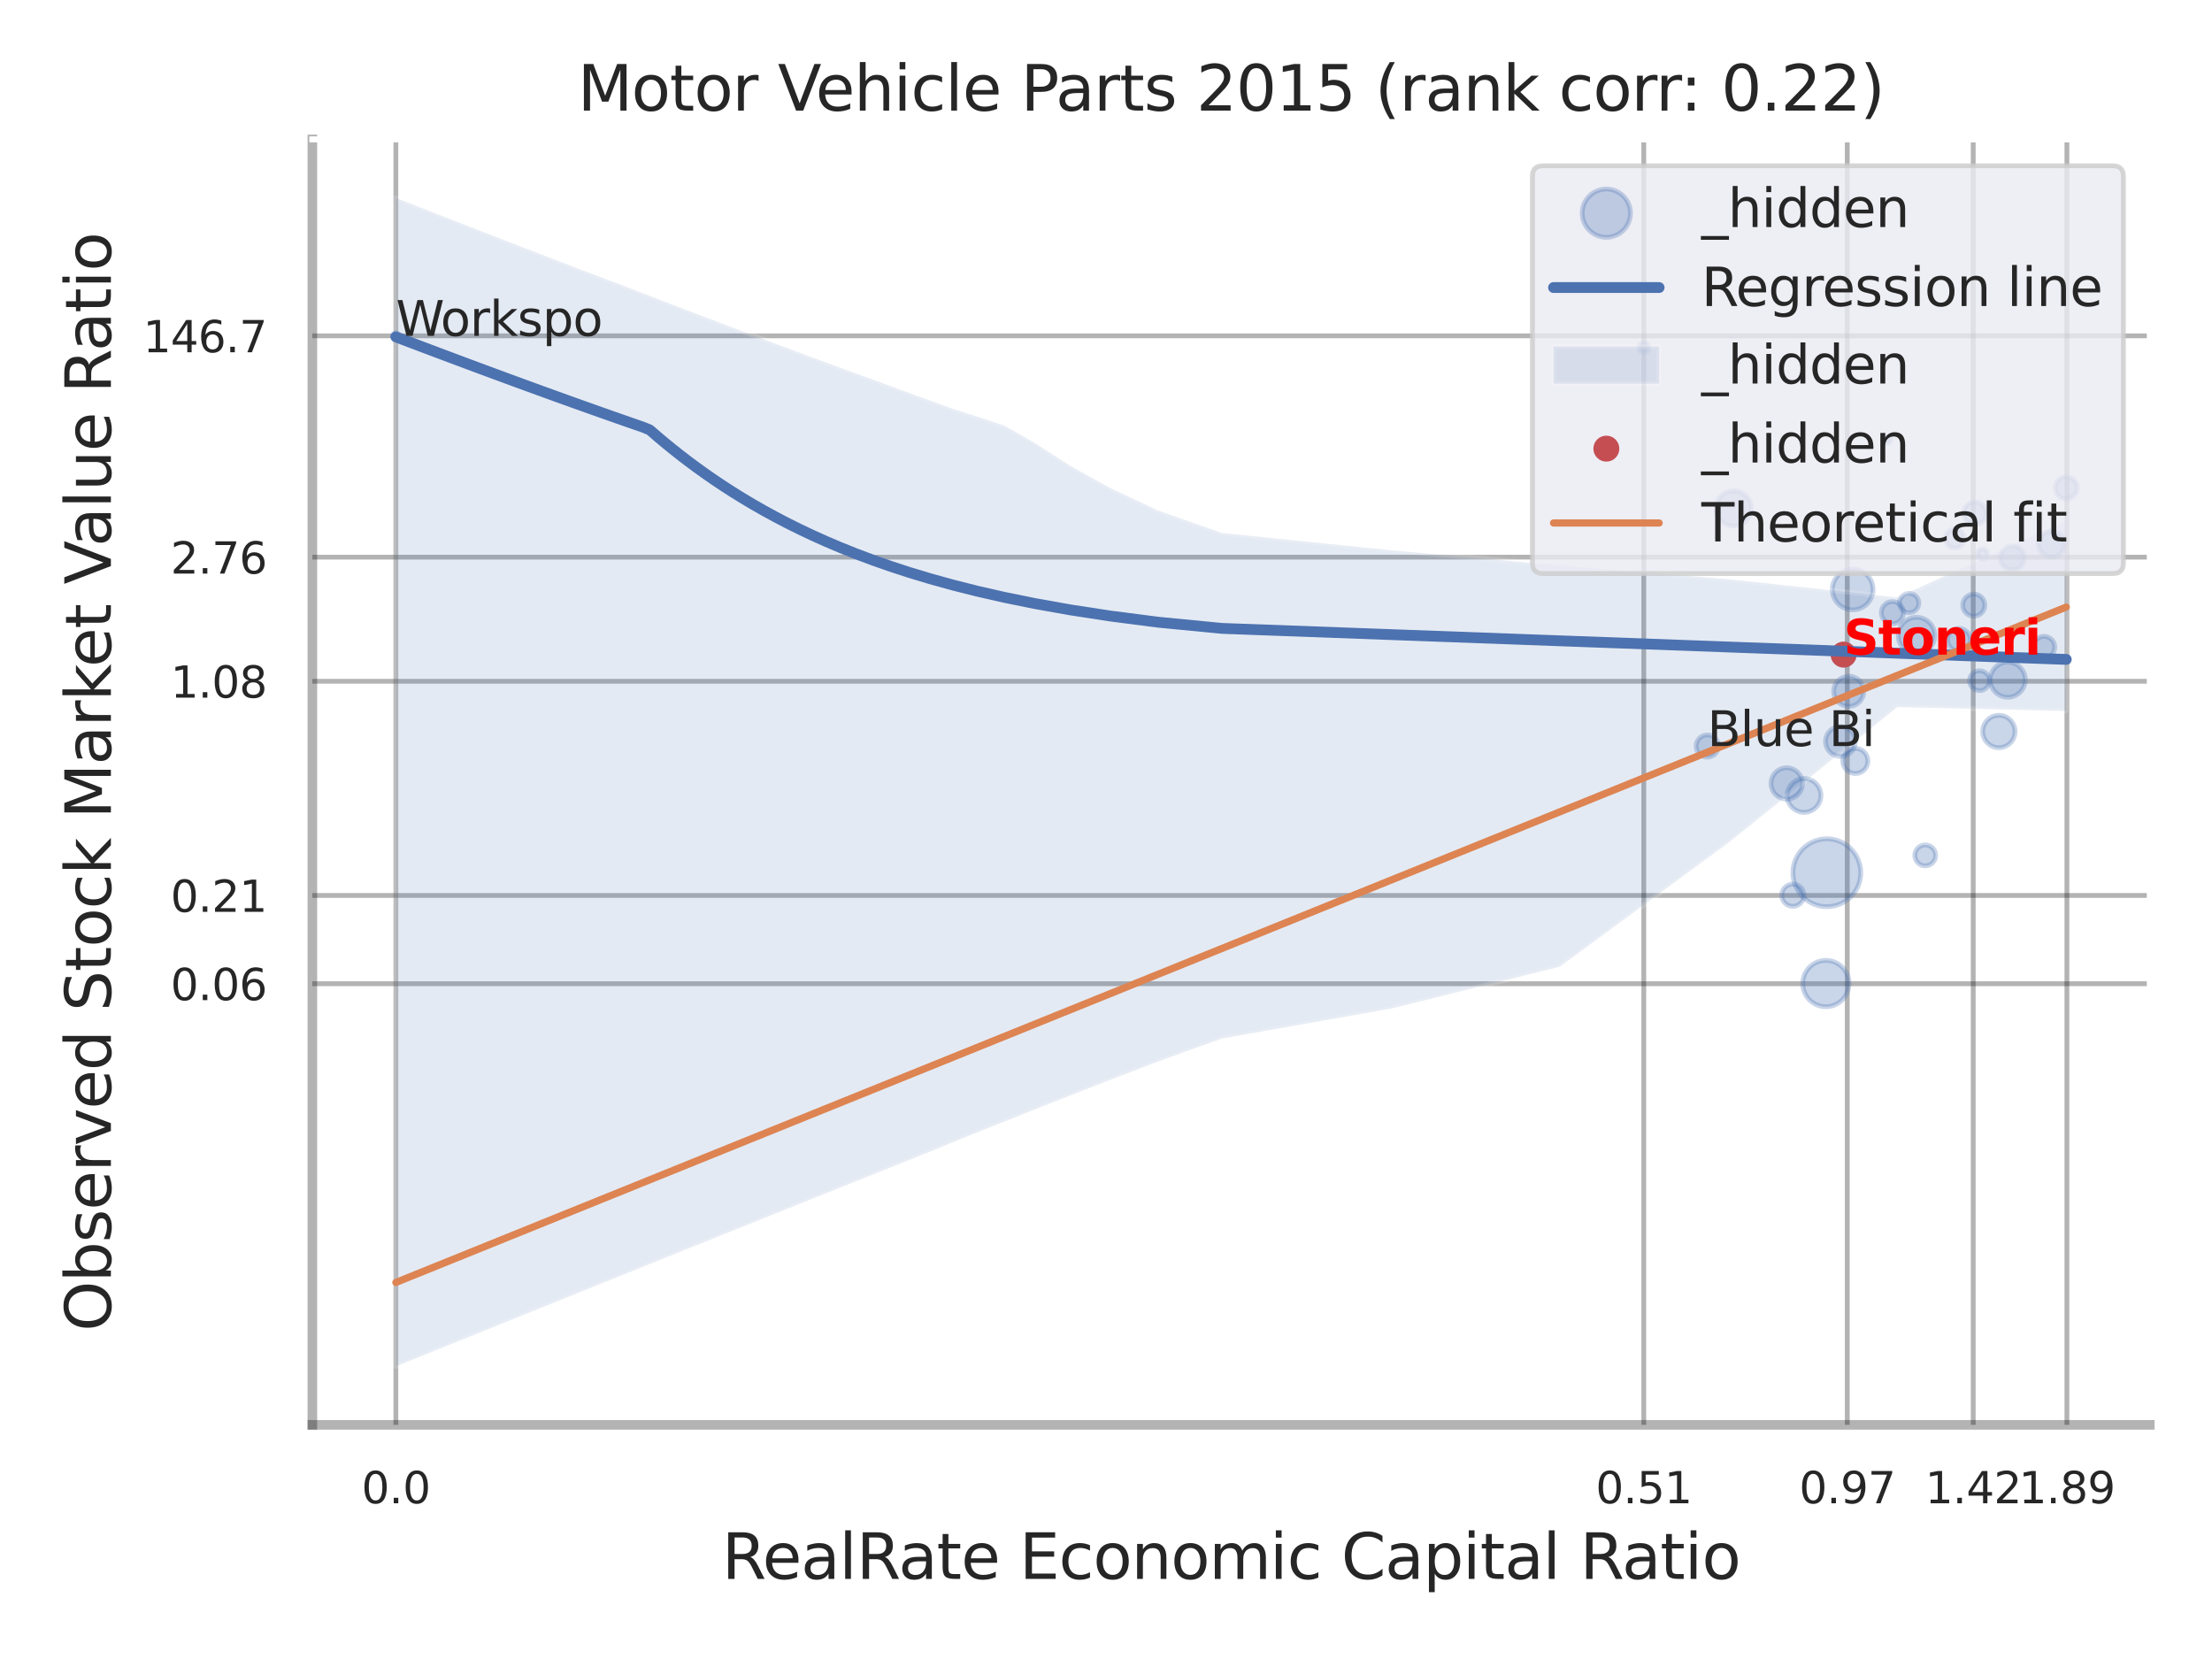 <?xml version="1.0" encoding="utf-8" standalone="no"?>
<!DOCTYPE svg PUBLIC "-//W3C//DTD SVG 1.1//EN"
  "http://www.w3.org/Graphics/SVG/1.1/DTD/svg11.dtd">
<svg xmlns:xlink="http://www.w3.org/1999/xlink" width="460.8pt" height="345.6pt" viewBox="0 0 460.8 345.6" xmlns="http://www.w3.org/2000/svg" version="1.1">
 <defs>
  <style type="text/css">*{stroke-linejoin: round; stroke-linecap: butt}</style>
 </defs>
 <g id="figure_1">
  <g id="patch_1">
   <path d="M 0 345.6 
L 460.8 345.6 
L 460.8 0 
L 0 0 
z
" style="fill: #ffffff"/>
  </g>
  <g id="axes_1">
   <g id="patch_2">
    <path d="M 65.07 296.82 
L 447.84 296.82 
L 447.84 29.04 
L 65.07 29.04 
z
" style="fill: #ffffff"/>
   </g>
   <g id="matplotlib.axis_1">
    <g id="xtick_1">
     <g id="line2d_1">
      <path d="M 82.467 296.82 
L 82.467 29.04 
" clip-path="url(#peddf52fed1)" style="fill: none; stroke: #000000; stroke-opacity: 0.3; stroke-linecap: round"/>
     </g>
     <g id="text_1">
      <!-- 0.0 -->
      <g style="fill: #262626" transform="translate(75.311 313.159) scale(0.09 -0.09)">
       <defs>
        <path id="DejaVuSans-30" d="M 2034 4250 
Q 1547 4250 1301 3770 
Q 1056 3291 1056 2328 
Q 1056 1369 1301 889 
Q 1547 409 2034 409 
Q 2525 409 2770 889 
Q 3016 1369 3016 2328 
Q 3016 3291 2770 3770 
Q 2525 4250 2034 4250 
z
M 2034 4750 
Q 2819 4750 3233 4129 
Q 3647 3509 3647 2328 
Q 3647 1150 3233 529 
Q 2819 -91 2034 -91 
Q 1250 -91 836 529 
Q 422 1150 422 2328 
Q 422 3509 836 4129 
Q 1250 4750 2034 4750 
z
" transform="scale(0.016)"/>
        <path id="DejaVuSans-2e" d="M 684 794 
L 1344 794 
L 1344 0 
L 684 0 
L 684 794 
z
" transform="scale(0.016)"/>
       </defs>
       <use xlink:href="#DejaVuSans-30"/>
       <use xlink:href="#DejaVuSans-2e" transform="translate(63.623 0)"/>
       <use xlink:href="#DejaVuSans-30" transform="translate(95.41 0)"/>
      </g>
     </g>
    </g>
    <g id="xtick_2">
     <g id="line2d_2">
      <path d="M 342.429 296.82 
L 342.429 29.04 
" clip-path="url(#peddf52fed1)" style="fill: none; stroke: #000000; stroke-opacity: 0.3; stroke-linecap: round"/>
     </g>
     <g id="text_2">
      <!-- 0.51 -->
      <g style="fill: #262626" transform="translate(332.409 313.159) scale(0.09 -0.09)">
       <defs>
        <path id="DejaVuSans-35" d="M 691 4666 
L 3169 4666 
L 3169 4134 
L 1269 4134 
L 1269 2991 
Q 1406 3038 1543 3061 
Q 1681 3084 1819 3084 
Q 2600 3084 3056 2656 
Q 3513 2228 3513 1497 
Q 3513 744 3044 326 
Q 2575 -91 1722 -91 
Q 1428 -91 1123 -41 
Q 819 9 494 109 
L 494 744 
Q 775 591 1075 516 
Q 1375 441 1709 441 
Q 2250 441 2565 725 
Q 2881 1009 2881 1497 
Q 2881 1984 2565 2268 
Q 2250 2553 1709 2553 
Q 1456 2553 1204 2497 
Q 953 2441 691 2322 
L 691 4666 
z
" transform="scale(0.016)"/>
        <path id="DejaVuSans-31" d="M 794 531 
L 1825 531 
L 1825 4091 
L 703 3866 
L 703 4441 
L 1819 4666 
L 2450 4666 
L 2450 531 
L 3481 531 
L 3481 0 
L 794 0 
L 794 531 
z
" transform="scale(0.016)"/>
       </defs>
       <use xlink:href="#DejaVuSans-30"/>
       <use xlink:href="#DejaVuSans-2e" transform="translate(63.623 0)"/>
       <use xlink:href="#DejaVuSans-35" transform="translate(95.41 0)"/>
       <use xlink:href="#DejaVuSans-31" transform="translate(159.033 0)"/>
      </g>
     </g>
    </g>
    <g id="xtick_3">
     <g id="line2d_3">
      <path d="M 384.818 296.82 
L 384.818 29.04 
" clip-path="url(#peddf52fed1)" style="fill: none; stroke: #000000; stroke-opacity: 0.3; stroke-linecap: round"/>
     </g>
     <g id="text_3">
      <!-- 0.97 -->
      <g style="fill: #262626" transform="translate(374.799 313.159) scale(0.09 -0.09)">
       <defs>
        <path id="DejaVuSans-39" d="M 703 97 
L 703 672 
Q 941 559 1184 500 
Q 1428 441 1663 441 
Q 2288 441 2617 861 
Q 2947 1281 2994 2138 
Q 2813 1869 2534 1725 
Q 2256 1581 1919 1581 
Q 1219 1581 811 2004 
Q 403 2428 403 3163 
Q 403 3881 828 4315 
Q 1253 4750 1959 4750 
Q 2769 4750 3195 4129 
Q 3622 3509 3622 2328 
Q 3622 1225 3098 567 
Q 2575 -91 1691 -91 
Q 1453 -91 1209 -44 
Q 966 3 703 97 
z
M 1959 2075 
Q 2384 2075 2632 2365 
Q 2881 2656 2881 3163 
Q 2881 3666 2632 3958 
Q 2384 4250 1959 4250 
Q 1534 4250 1286 3958 
Q 1038 3666 1038 3163 
Q 1038 2656 1286 2365 
Q 1534 2075 1959 2075 
z
" transform="scale(0.016)"/>
        <path id="DejaVuSans-37" d="M 525 4666 
L 3525 4666 
L 3525 4397 
L 1831 0 
L 1172 0 
L 2766 4134 
L 525 4134 
L 525 4666 
z
" transform="scale(0.016)"/>
       </defs>
       <use xlink:href="#DejaVuSans-30"/>
       <use xlink:href="#DejaVuSans-2e" transform="translate(63.623 0)"/>
       <use xlink:href="#DejaVuSans-39" transform="translate(95.41 0)"/>
       <use xlink:href="#DejaVuSans-37" transform="translate(159.033 0)"/>
      </g>
     </g>
    </g>
    <g id="xtick_4">
     <g id="line2d_4">
      <path d="M 411.059 296.82 
L 411.059 29.04 
" clip-path="url(#peddf52fed1)" style="fill: none; stroke: #000000; stroke-opacity: 0.3; stroke-linecap: round"/>
     </g>
     <g id="text_4">
      <!-- 1.42 -->
      <g style="fill: #262626" transform="translate(401.04 313.159) scale(0.09 -0.09)">
       <defs>
        <path id="DejaVuSans-34" d="M 2419 4116 
L 825 1625 
L 2419 1625 
L 2419 4116 
z
M 2253 4666 
L 3047 4666 
L 3047 1625 
L 3713 1625 
L 3713 1100 
L 3047 1100 
L 3047 0 
L 2419 0 
L 2419 1100 
L 313 1100 
L 313 1709 
L 2253 4666 
z
" transform="scale(0.016)"/>
        <path id="DejaVuSans-32" d="M 1228 531 
L 3431 531 
L 3431 0 
L 469 0 
L 469 531 
Q 828 903 1448 1529 
Q 2069 2156 2228 2338 
Q 2531 2678 2651 2914 
Q 2772 3150 2772 3378 
Q 2772 3750 2511 3984 
Q 2250 4219 1831 4219 
Q 1534 4219 1204 4116 
Q 875 4013 500 3803 
L 500 4441 
Q 881 4594 1212 4672 
Q 1544 4750 1819 4750 
Q 2544 4750 2975 4387 
Q 3406 4025 3406 3419 
Q 3406 3131 3298 2873 
Q 3191 2616 2906 2266 
Q 2828 2175 2409 1742 
Q 1991 1309 1228 531 
z
" transform="scale(0.016)"/>
       </defs>
       <use xlink:href="#DejaVuSans-31"/>
       <use xlink:href="#DejaVuSans-2e" transform="translate(63.623 0)"/>
       <use xlink:href="#DejaVuSans-34" transform="translate(95.41 0)"/>
       <use xlink:href="#DejaVuSans-32" transform="translate(159.033 0)"/>
      </g>
     </g>
    </g>
    <g id="xtick_5">
     <g id="line2d_5">
      <path d="M 430.572 296.82 
L 430.572 29.04 
" clip-path="url(#peddf52fed1)" style="fill: none; stroke: #000000; stroke-opacity: 0.3; stroke-linecap: round"/>
     </g>
     <g id="text_5">
      <!-- 1.89 -->
      <g style="fill: #262626" transform="translate(420.552 313.159) scale(0.09 -0.09)">
       <defs>
        <path id="DejaVuSans-38" d="M 2034 2216 
Q 1584 2216 1326 1975 
Q 1069 1734 1069 1313 
Q 1069 891 1326 650 
Q 1584 409 2034 409 
Q 2484 409 2743 651 
Q 3003 894 3003 1313 
Q 3003 1734 2745 1975 
Q 2488 2216 2034 2216 
z
M 1403 2484 
Q 997 2584 770 2862 
Q 544 3141 544 3541 
Q 544 4100 942 4425 
Q 1341 4750 2034 4750 
Q 2731 4750 3128 4425 
Q 3525 4100 3525 3541 
Q 3525 3141 3298 2862 
Q 3072 2584 2669 2484 
Q 3125 2378 3379 2068 
Q 3634 1759 3634 1313 
Q 3634 634 3220 271 
Q 2806 -91 2034 -91 
Q 1263 -91 848 271 
Q 434 634 434 1313 
Q 434 1759 690 2068 
Q 947 2378 1403 2484 
z
M 1172 3481 
Q 1172 3119 1398 2916 
Q 1625 2713 2034 2713 
Q 2441 2713 2670 2916 
Q 2900 3119 2900 3481 
Q 2900 3844 2670 4047 
Q 2441 4250 2034 4250 
Q 1625 4250 1398 4047 
Q 1172 3844 1172 3481 
z
" transform="scale(0.016)"/>
       </defs>
       <use xlink:href="#DejaVuSans-31"/>
       <use xlink:href="#DejaVuSans-2e" transform="translate(63.623 0)"/>
       <use xlink:href="#DejaVuSans-38" transform="translate(95.41 0)"/>
       <use xlink:href="#DejaVuSans-39" transform="translate(159.033 0)"/>
      </g>
     </g>
    </g>
    <g id="xtick_6"/>
    <g id="xtick_7"/>
    <g id="xtick_8"/>
    <g id="text_6">
     <!-- RealRate Economic Capital Ratio -->
     <g style="fill: #262626" transform="translate(150.401 328.908) scale(0.13 -0.13)">
      <defs>
       <path id="DejaVuSans-52" d="M 2841 2188 
Q 3044 2119 3236 1894 
Q 3428 1669 3622 1275 
L 4263 0 
L 3584 0 
L 2988 1197 
Q 2756 1666 2539 1819 
Q 2322 1972 1947 1972 
L 1259 1972 
L 1259 0 
L 628 0 
L 628 4666 
L 2053 4666 
Q 2853 4666 3247 4331 
Q 3641 3997 3641 3322 
Q 3641 2881 3436 2590 
Q 3231 2300 2841 2188 
z
M 1259 4147 
L 1259 2491 
L 2053 2491 
Q 2509 2491 2742 2702 
Q 2975 2913 2975 3322 
Q 2975 3731 2742 3939 
Q 2509 4147 2053 4147 
L 1259 4147 
z
" transform="scale(0.016)"/>
       <path id="DejaVuSans-65" d="M 3597 1894 
L 3597 1613 
L 953 1613 
Q 991 1019 1311 708 
Q 1631 397 2203 397 
Q 2534 397 2845 478 
Q 3156 559 3463 722 
L 3463 178 
Q 3153 47 2828 -22 
Q 2503 -91 2169 -91 
Q 1331 -91 842 396 
Q 353 884 353 1716 
Q 353 2575 817 3079 
Q 1281 3584 2069 3584 
Q 2775 3584 3186 3129 
Q 3597 2675 3597 1894 
z
M 3022 2063 
Q 3016 2534 2758 2815 
Q 2500 3097 2075 3097 
Q 1594 3097 1305 2825 
Q 1016 2553 972 2059 
L 3022 2063 
z
" transform="scale(0.016)"/>
       <path id="DejaVuSans-61" d="M 2194 1759 
Q 1497 1759 1228 1600 
Q 959 1441 959 1056 
Q 959 750 1161 570 
Q 1363 391 1709 391 
Q 2188 391 2477 730 
Q 2766 1069 2766 1631 
L 2766 1759 
L 2194 1759 
z
M 3341 1997 
L 3341 0 
L 2766 0 
L 2766 531 
Q 2569 213 2275 61 
Q 1981 -91 1556 -91 
Q 1019 -91 701 211 
Q 384 513 384 1019 
Q 384 1609 779 1909 
Q 1175 2209 1959 2209 
L 2766 2209 
L 2766 2266 
Q 2766 2663 2505 2880 
Q 2244 3097 1772 3097 
Q 1472 3097 1187 3025 
Q 903 2953 641 2809 
L 641 3341 
Q 956 3463 1253 3523 
Q 1550 3584 1831 3584 
Q 2591 3584 2966 3190 
Q 3341 2797 3341 1997 
z
" transform="scale(0.016)"/>
       <path id="DejaVuSans-6c" d="M 603 4863 
L 1178 4863 
L 1178 0 
L 603 0 
L 603 4863 
z
" transform="scale(0.016)"/>
       <path id="DejaVuSans-74" d="M 1172 4494 
L 1172 3500 
L 2356 3500 
L 2356 3053 
L 1172 3053 
L 1172 1153 
Q 1172 725 1289 603 
Q 1406 481 1766 481 
L 2356 481 
L 2356 0 
L 1766 0 
Q 1100 0 847 248 
Q 594 497 594 1153 
L 594 3053 
L 172 3053 
L 172 3500 
L 594 3500 
L 594 4494 
L 1172 4494 
z
" transform="scale(0.016)"/>
       <path id="DejaVuSans-20" transform="scale(0.016)"/>
       <path id="DejaVuSans-45" d="M 628 4666 
L 3578 4666 
L 3578 4134 
L 1259 4134 
L 1259 2753 
L 3481 2753 
L 3481 2222 
L 1259 2222 
L 1259 531 
L 3634 531 
L 3634 0 
L 628 0 
L 628 4666 
z
" transform="scale(0.016)"/>
       <path id="DejaVuSans-63" d="M 3122 3366 
L 3122 2828 
Q 2878 2963 2633 3030 
Q 2388 3097 2138 3097 
Q 1578 3097 1268 2742 
Q 959 2388 959 1747 
Q 959 1106 1268 751 
Q 1578 397 2138 397 
Q 2388 397 2633 464 
Q 2878 531 3122 666 
L 3122 134 
Q 2881 22 2623 -34 
Q 2366 -91 2075 -91 
Q 1284 -91 818 406 
Q 353 903 353 1747 
Q 353 2603 823 3093 
Q 1294 3584 2113 3584 
Q 2378 3584 2631 3529 
Q 2884 3475 3122 3366 
z
" transform="scale(0.016)"/>
       <path id="DejaVuSans-6f" d="M 1959 3097 
Q 1497 3097 1228 2736 
Q 959 2375 959 1747 
Q 959 1119 1226 758 
Q 1494 397 1959 397 
Q 2419 397 2687 759 
Q 2956 1122 2956 1747 
Q 2956 2369 2687 2733 
Q 2419 3097 1959 3097 
z
M 1959 3584 
Q 2709 3584 3137 3096 
Q 3566 2609 3566 1747 
Q 3566 888 3137 398 
Q 2709 -91 1959 -91 
Q 1206 -91 779 398 
Q 353 888 353 1747 
Q 353 2609 779 3096 
Q 1206 3584 1959 3584 
z
" transform="scale(0.016)"/>
       <path id="DejaVuSans-6e" d="M 3513 2113 
L 3513 0 
L 2938 0 
L 2938 2094 
Q 2938 2591 2744 2837 
Q 2550 3084 2163 3084 
Q 1697 3084 1428 2787 
Q 1159 2491 1159 1978 
L 1159 0 
L 581 0 
L 581 3500 
L 1159 3500 
L 1159 2956 
Q 1366 3272 1645 3428 
Q 1925 3584 2291 3584 
Q 2894 3584 3203 3211 
Q 3513 2838 3513 2113 
z
" transform="scale(0.016)"/>
       <path id="DejaVuSans-6d" d="M 3328 2828 
Q 3544 3216 3844 3400 
Q 4144 3584 4550 3584 
Q 5097 3584 5394 3201 
Q 5691 2819 5691 2113 
L 5691 0 
L 5113 0 
L 5113 2094 
Q 5113 2597 4934 2840 
Q 4756 3084 4391 3084 
Q 3944 3084 3684 2787 
Q 3425 2491 3425 1978 
L 3425 0 
L 2847 0 
L 2847 2094 
Q 2847 2600 2669 2842 
Q 2491 3084 2119 3084 
Q 1678 3084 1418 2786 
Q 1159 2488 1159 1978 
L 1159 0 
L 581 0 
L 581 3500 
L 1159 3500 
L 1159 2956 
Q 1356 3278 1631 3431 
Q 1906 3584 2284 3584 
Q 2666 3584 2933 3390 
Q 3200 3197 3328 2828 
z
" transform="scale(0.016)"/>
       <path id="DejaVuSans-69" d="M 603 3500 
L 1178 3500 
L 1178 0 
L 603 0 
L 603 3500 
z
M 603 4863 
L 1178 4863 
L 1178 4134 
L 603 4134 
L 603 4863 
z
" transform="scale(0.016)"/>
       <path id="DejaVuSans-43" d="M 4122 4306 
L 4122 3641 
Q 3803 3938 3442 4084 
Q 3081 4231 2675 4231 
Q 1875 4231 1450 3742 
Q 1025 3253 1025 2328 
Q 1025 1406 1450 917 
Q 1875 428 2675 428 
Q 3081 428 3442 575 
Q 3803 722 4122 1019 
L 4122 359 
Q 3791 134 3420 21 
Q 3050 -91 2638 -91 
Q 1578 -91 968 557 
Q 359 1206 359 2328 
Q 359 3453 968 4101 
Q 1578 4750 2638 4750 
Q 3056 4750 3426 4639 
Q 3797 4528 4122 4306 
z
" transform="scale(0.016)"/>
       <path id="DejaVuSans-70" d="M 1159 525 
L 1159 -1331 
L 581 -1331 
L 581 3500 
L 1159 3500 
L 1159 2969 
Q 1341 3281 1617 3432 
Q 1894 3584 2278 3584 
Q 2916 3584 3314 3078 
Q 3713 2572 3713 1747 
Q 3713 922 3314 415 
Q 2916 -91 2278 -91 
Q 1894 -91 1617 61 
Q 1341 213 1159 525 
z
M 3116 1747 
Q 3116 2381 2855 2742 
Q 2594 3103 2138 3103 
Q 1681 3103 1420 2742 
Q 1159 2381 1159 1747 
Q 1159 1113 1420 752 
Q 1681 391 2138 391 
Q 2594 391 2855 752 
Q 3116 1113 3116 1747 
z
" transform="scale(0.016)"/>
      </defs>
      <use xlink:href="#DejaVuSans-52"/>
      <use xlink:href="#DejaVuSans-65" transform="translate(64.982 0)"/>
      <use xlink:href="#DejaVuSans-61" transform="translate(126.506 0)"/>
      <use xlink:href="#DejaVuSans-6c" transform="translate(187.785 0)"/>
      <use xlink:href="#DejaVuSans-52" transform="translate(215.568 0)"/>
      <use xlink:href="#DejaVuSans-61" transform="translate(282.801 0)"/>
      <use xlink:href="#DejaVuSans-74" transform="translate(344.08 0)"/>
      <use xlink:href="#DejaVuSans-65" transform="translate(383.289 0)"/>
      <use xlink:href="#DejaVuSans-20" transform="translate(444.812 0)"/>
      <use xlink:href="#DejaVuSans-45" transform="translate(476.6 0)"/>
      <use xlink:href="#DejaVuSans-63" transform="translate(539.783 0)"/>
      <use xlink:href="#DejaVuSans-6f" transform="translate(594.764 0)"/>
      <use xlink:href="#DejaVuSans-6e" transform="translate(655.945 0)"/>
      <use xlink:href="#DejaVuSans-6f" transform="translate(719.324 0)"/>
      <use xlink:href="#DejaVuSans-6d" transform="translate(780.506 0)"/>
      <use xlink:href="#DejaVuSans-69" transform="translate(877.918 0)"/>
      <use xlink:href="#DejaVuSans-63" transform="translate(905.701 0)"/>
      <use xlink:href="#DejaVuSans-20" transform="translate(960.682 0)"/>
      <use xlink:href="#DejaVuSans-43" transform="translate(992.469 0)"/>
      <use xlink:href="#DejaVuSans-61" transform="translate(1062.293 0)"/>
      <use xlink:href="#DejaVuSans-70" transform="translate(1123.572 0)"/>
      <use xlink:href="#DejaVuSans-69" transform="translate(1187.049 0)"/>
      <use xlink:href="#DejaVuSans-74" transform="translate(1214.832 0)"/>
      <use xlink:href="#DejaVuSans-61" transform="translate(1254.041 0)"/>
      <use xlink:href="#DejaVuSans-6c" transform="translate(1315.32 0)"/>
      <use xlink:href="#DejaVuSans-20" transform="translate(1343.104 0)"/>
      <use xlink:href="#DejaVuSans-52" transform="translate(1374.891 0)"/>
      <use xlink:href="#DejaVuSans-61" transform="translate(1442.123 0)"/>
      <use xlink:href="#DejaVuSans-74" transform="translate(1503.402 0)"/>
      <use xlink:href="#DejaVuSans-69" transform="translate(1542.611 0)"/>
      <use xlink:href="#DejaVuSans-6f" transform="translate(1570.395 0)"/>
     </g>
    </g>
   </g>
   <g id="matplotlib.axis_2">
    <g id="ytick_1">
     <g id="line2d_6">
      <path d="M 65.07 204.928 
L 447.84 204.928 
" clip-path="url(#peddf52fed1)" style="fill: none; stroke: #000000; stroke-opacity: 0.3; stroke-linecap: round"/>
     </g>
     <g id="text_7">
      <!-- 0.06 -->
      <g style="fill: #262626" transform="translate(35.531 208.347) scale(0.09 -0.09)">
       <defs>
        <path id="DejaVuSans-36" d="M 2113 2584 
Q 1688 2584 1439 2293 
Q 1191 2003 1191 1497 
Q 1191 994 1439 701 
Q 1688 409 2113 409 
Q 2538 409 2786 701 
Q 3034 994 3034 1497 
Q 3034 2003 2786 2293 
Q 2538 2584 2113 2584 
z
M 3366 4563 
L 3366 3988 
Q 3128 4100 2886 4159 
Q 2644 4219 2406 4219 
Q 1781 4219 1451 3797 
Q 1122 3375 1075 2522 
Q 1259 2794 1537 2939 
Q 1816 3084 2150 3084 
Q 2853 3084 3261 2657 
Q 3669 2231 3669 1497 
Q 3669 778 3244 343 
Q 2819 -91 2113 -91 
Q 1303 -91 875 529 
Q 447 1150 447 2328 
Q 447 3434 972 4092 
Q 1497 4750 2381 4750 
Q 2619 4750 2861 4703 
Q 3103 4656 3366 4563 
z
" transform="scale(0.016)"/>
       </defs>
       <use xlink:href="#DejaVuSans-30"/>
       <use xlink:href="#DejaVuSans-2e" transform="translate(63.623 0)"/>
       <use xlink:href="#DejaVuSans-30" transform="translate(95.41 0)"/>
       <use xlink:href="#DejaVuSans-36" transform="translate(159.033 0)"/>
      </g>
     </g>
    </g>
    <g id="ytick_2">
     <g id="line2d_7">
      <path d="M 65.07 186.534 
L 447.84 186.534 
" clip-path="url(#peddf52fed1)" style="fill: none; stroke: #000000; stroke-opacity: 0.3; stroke-linecap: round"/>
     </g>
     <g id="text_8">
      <!-- 0.21 -->
      <g style="fill: #262626" transform="translate(35.531 189.953) scale(0.09 -0.09)">
       <use xlink:href="#DejaVuSans-30"/>
       <use xlink:href="#DejaVuSans-2e" transform="translate(63.623 0)"/>
       <use xlink:href="#DejaVuSans-32" transform="translate(95.41 0)"/>
       <use xlink:href="#DejaVuSans-31" transform="translate(159.033 0)"/>
      </g>
     </g>
    </g>
    <g id="ytick_3">
     <g id="line2d_8">
      <path d="M 65.07 141.916 
L 447.84 141.916 
" clip-path="url(#peddf52fed1)" style="fill: none; stroke: #000000; stroke-opacity: 0.3; stroke-linecap: round"/>
     </g>
     <g id="text_9">
      <!-- 1.08 -->
      <g style="fill: #262626" transform="translate(35.531 145.335) scale(0.09 -0.09)">
       <use xlink:href="#DejaVuSans-31"/>
       <use xlink:href="#DejaVuSans-2e" transform="translate(63.623 0)"/>
       <use xlink:href="#DejaVuSans-30" transform="translate(95.41 0)"/>
       <use xlink:href="#DejaVuSans-38" transform="translate(159.033 0)"/>
      </g>
     </g>
    </g>
    <g id="ytick_4">
     <g id="line2d_9">
      <path d="M 65.07 116.07 
L 447.84 116.07 
" clip-path="url(#peddf52fed1)" style="fill: none; stroke: #000000; stroke-opacity: 0.3; stroke-linecap: round"/>
     </g>
     <g id="text_10">
      <!-- 2.76 -->
      <g style="fill: #262626" transform="translate(35.531 119.49) scale(0.09 -0.09)">
       <use xlink:href="#DejaVuSans-32"/>
       <use xlink:href="#DejaVuSans-2e" transform="translate(63.623 0)"/>
       <use xlink:href="#DejaVuSans-37" transform="translate(95.41 0)"/>
       <use xlink:href="#DejaVuSans-36" transform="translate(159.033 0)"/>
      </g>
     </g>
    </g>
    <g id="ytick_5">
     <g id="line2d_10">
      <path d="M 65.07 69.964 
L 447.84 69.964 
" clip-path="url(#peddf52fed1)" style="fill: none; stroke: #000000; stroke-opacity: 0.3; stroke-linecap: round"/>
     </g>
     <g id="text_11">
      <!-- 146.7 -->
      <g style="fill: #262626" transform="translate(29.805 73.383) scale(0.09 -0.09)">
       <use xlink:href="#DejaVuSans-31"/>
       <use xlink:href="#DejaVuSans-34" transform="translate(63.623 0)"/>
       <use xlink:href="#DejaVuSans-36" transform="translate(127.246 0)"/>
       <use xlink:href="#DejaVuSans-2e" transform="translate(190.869 0)"/>
       <use xlink:href="#DejaVuSans-37" transform="translate(222.656 0)"/>
      </g>
     </g>
    </g>
    <g id="ytick_6"/>
    <g id="ytick_7"/>
    <g id="ytick_8"/>
    <g id="ytick_9"/>
    <g id="ytick_10"/>
    <g id="ytick_11"/>
    <g id="text_12">
     <!-- Observed Stock Market Value Ratio -->
     <g style="fill: #262626" transform="translate(23.101 277.332) rotate(-90) scale(0.13 -0.13)">
      <defs>
       <path id="DejaVuSans-4f" d="M 2522 4238 
Q 1834 4238 1429 3725 
Q 1025 3213 1025 2328 
Q 1025 1447 1429 934 
Q 1834 422 2522 422 
Q 3209 422 3611 934 
Q 4013 1447 4013 2328 
Q 4013 3213 3611 3725 
Q 3209 4238 2522 4238 
z
M 2522 4750 
Q 3503 4750 4090 4092 
Q 4678 3434 4678 2328 
Q 4678 1225 4090 567 
Q 3503 -91 2522 -91 
Q 1538 -91 948 565 
Q 359 1222 359 2328 
Q 359 3434 948 4092 
Q 1538 4750 2522 4750 
z
" transform="scale(0.016)"/>
       <path id="DejaVuSans-62" d="M 3116 1747 
Q 3116 2381 2855 2742 
Q 2594 3103 2138 3103 
Q 1681 3103 1420 2742 
Q 1159 2381 1159 1747 
Q 1159 1113 1420 752 
Q 1681 391 2138 391 
Q 2594 391 2855 752 
Q 3116 1113 3116 1747 
z
M 1159 2969 
Q 1341 3281 1617 3432 
Q 1894 3584 2278 3584 
Q 2916 3584 3314 3078 
Q 3713 2572 3713 1747 
Q 3713 922 3314 415 
Q 2916 -91 2278 -91 
Q 1894 -91 1617 61 
Q 1341 213 1159 525 
L 1159 0 
L 581 0 
L 581 4863 
L 1159 4863 
L 1159 2969 
z
" transform="scale(0.016)"/>
       <path id="DejaVuSans-73" d="M 2834 3397 
L 2834 2853 
Q 2591 2978 2328 3040 
Q 2066 3103 1784 3103 
Q 1356 3103 1142 2972 
Q 928 2841 928 2578 
Q 928 2378 1081 2264 
Q 1234 2150 1697 2047 
L 1894 2003 
Q 2506 1872 2764 1633 
Q 3022 1394 3022 966 
Q 3022 478 2636 193 
Q 2250 -91 1575 -91 
Q 1294 -91 989 -36 
Q 684 19 347 128 
L 347 722 
Q 666 556 975 473 
Q 1284 391 1588 391 
Q 1994 391 2212 530 
Q 2431 669 2431 922 
Q 2431 1156 2273 1281 
Q 2116 1406 1581 1522 
L 1381 1569 
Q 847 1681 609 1914 
Q 372 2147 372 2553 
Q 372 3047 722 3315 
Q 1072 3584 1716 3584 
Q 2034 3584 2315 3537 
Q 2597 3491 2834 3397 
z
" transform="scale(0.016)"/>
       <path id="DejaVuSans-72" d="M 2631 2963 
Q 2534 3019 2420 3045 
Q 2306 3072 2169 3072 
Q 1681 3072 1420 2755 
Q 1159 2438 1159 1844 
L 1159 0 
L 581 0 
L 581 3500 
L 1159 3500 
L 1159 2956 
Q 1341 3275 1631 3429 
Q 1922 3584 2338 3584 
Q 2397 3584 2469 3576 
Q 2541 3569 2628 3553 
L 2631 2963 
z
" transform="scale(0.016)"/>
       <path id="DejaVuSans-76" d="M 191 3500 
L 800 3500 
L 1894 563 
L 2988 3500 
L 3597 3500 
L 2284 0 
L 1503 0 
L 191 3500 
z
" transform="scale(0.016)"/>
       <path id="DejaVuSans-64" d="M 2906 2969 
L 2906 4863 
L 3481 4863 
L 3481 0 
L 2906 0 
L 2906 525 
Q 2725 213 2448 61 
Q 2172 -91 1784 -91 
Q 1150 -91 751 415 
Q 353 922 353 1747 
Q 353 2572 751 3078 
Q 1150 3584 1784 3584 
Q 2172 3584 2448 3432 
Q 2725 3281 2906 2969 
z
M 947 1747 
Q 947 1113 1208 752 
Q 1469 391 1925 391 
Q 2381 391 2643 752 
Q 2906 1113 2906 1747 
Q 2906 2381 2643 2742 
Q 2381 3103 1925 3103 
Q 1469 3103 1208 2742 
Q 947 2381 947 1747 
z
" transform="scale(0.016)"/>
       <path id="DejaVuSans-53" d="M 3425 4513 
L 3425 3897 
Q 3066 4069 2747 4153 
Q 2428 4238 2131 4238 
Q 1616 4238 1336 4038 
Q 1056 3838 1056 3469 
Q 1056 3159 1242 3001 
Q 1428 2844 1947 2747 
L 2328 2669 
Q 3034 2534 3370 2195 
Q 3706 1856 3706 1288 
Q 3706 609 3251 259 
Q 2797 -91 1919 -91 
Q 1588 -91 1214 -16 
Q 841 59 441 206 
L 441 856 
Q 825 641 1194 531 
Q 1563 422 1919 422 
Q 2459 422 2753 634 
Q 3047 847 3047 1241 
Q 3047 1584 2836 1778 
Q 2625 1972 2144 2069 
L 1759 2144 
Q 1053 2284 737 2584 
Q 422 2884 422 3419 
Q 422 4038 858 4394 
Q 1294 4750 2059 4750 
Q 2388 4750 2728 4690 
Q 3069 4631 3425 4513 
z
" transform="scale(0.016)"/>
       <path id="DejaVuSans-6b" d="M 581 4863 
L 1159 4863 
L 1159 1991 
L 2875 3500 
L 3609 3500 
L 1753 1863 
L 3688 0 
L 2938 0 
L 1159 1709 
L 1159 0 
L 581 0 
L 581 4863 
z
" transform="scale(0.016)"/>
       <path id="DejaVuSans-4d" d="M 628 4666 
L 1569 4666 
L 2759 1491 
L 3956 4666 
L 4897 4666 
L 4897 0 
L 4281 0 
L 4281 4097 
L 3078 897 
L 2444 897 
L 1241 4097 
L 1241 0 
L 628 0 
L 628 4666 
z
" transform="scale(0.016)"/>
       <path id="DejaVuSans-56" d="M 1831 0 
L 50 4666 
L 709 4666 
L 2188 738 
L 3669 4666 
L 4325 4666 
L 2547 0 
L 1831 0 
z
" transform="scale(0.016)"/>
       <path id="DejaVuSans-75" d="M 544 1381 
L 544 3500 
L 1119 3500 
L 1119 1403 
Q 1119 906 1312 657 
Q 1506 409 1894 409 
Q 2359 409 2629 706 
Q 2900 1003 2900 1516 
L 2900 3500 
L 3475 3500 
L 3475 0 
L 2900 0 
L 2900 538 
Q 2691 219 2414 64 
Q 2138 -91 1772 -91 
Q 1169 -91 856 284 
Q 544 659 544 1381 
z
M 1991 3584 
L 1991 3584 
z
" transform="scale(0.016)"/>
      </defs>
      <use xlink:href="#DejaVuSans-4f"/>
      <use xlink:href="#DejaVuSans-62" transform="translate(78.711 0)"/>
      <use xlink:href="#DejaVuSans-73" transform="translate(142.188 0)"/>
      <use xlink:href="#DejaVuSans-65" transform="translate(194.287 0)"/>
      <use xlink:href="#DejaVuSans-72" transform="translate(255.811 0)"/>
      <use xlink:href="#DejaVuSans-76" transform="translate(296.924 0)"/>
      <use xlink:href="#DejaVuSans-65" transform="translate(356.104 0)"/>
      <use xlink:href="#DejaVuSans-64" transform="translate(417.627 0)"/>
      <use xlink:href="#DejaVuSans-20" transform="translate(481.104 0)"/>
      <use xlink:href="#DejaVuSans-53" transform="translate(512.891 0)"/>
      <use xlink:href="#DejaVuSans-74" transform="translate(576.367 0)"/>
      <use xlink:href="#DejaVuSans-6f" transform="translate(615.576 0)"/>
      <use xlink:href="#DejaVuSans-63" transform="translate(676.758 0)"/>
      <use xlink:href="#DejaVuSans-6b" transform="translate(731.738 0)"/>
      <use xlink:href="#DejaVuSans-20" transform="translate(789.648 0)"/>
      <use xlink:href="#DejaVuSans-4d" transform="translate(821.436 0)"/>
      <use xlink:href="#DejaVuSans-61" transform="translate(907.715 0)"/>
      <use xlink:href="#DejaVuSans-72" transform="translate(968.994 0)"/>
      <use xlink:href="#DejaVuSans-6b" transform="translate(1010.107 0)"/>
      <use xlink:href="#DejaVuSans-65" transform="translate(1064.393 0)"/>
      <use xlink:href="#DejaVuSans-74" transform="translate(1125.916 0)"/>
      <use xlink:href="#DejaVuSans-20" transform="translate(1165.125 0)"/>
      <use xlink:href="#DejaVuSans-56" transform="translate(1196.912 0)"/>
      <use xlink:href="#DejaVuSans-61" transform="translate(1257.57 0)"/>
      <use xlink:href="#DejaVuSans-6c" transform="translate(1318.85 0)"/>
      <use xlink:href="#DejaVuSans-75" transform="translate(1346.633 0)"/>
      <use xlink:href="#DejaVuSans-65" transform="translate(1410.012 0)"/>
      <use xlink:href="#DejaVuSans-20" transform="translate(1471.535 0)"/>
      <use xlink:href="#DejaVuSans-52" transform="translate(1503.322 0)"/>
      <use xlink:href="#DejaVuSans-61" transform="translate(1570.555 0)"/>
      <use xlink:href="#DejaVuSans-74" transform="translate(1631.834 0)"/>
      <use xlink:href="#DejaVuSans-69" transform="translate(1671.043 0)"/>
      <use xlink:href="#DejaVuSans-6f" transform="translate(1698.826 0)"/>
     </g>
    </g>
   </g>
   <g id="PathCollection_1">
    <path d="M 375.815 169.224 
C 376.749 169.224 377.644 168.853 378.305 168.192 
C 378.965 167.532 379.336 166.637 379.336 165.703 
C 379.336 164.769 378.965 163.873 378.305 163.213 
C 377.644 162.553 376.749 162.182 375.815 162.182 
C 374.881 162.182 373.986 162.553 373.325 163.213 
C 372.665 163.873 372.294 164.769 372.294 165.703 
C 372.294 166.637 372.665 167.532 373.325 168.192 
C 373.986 168.853 374.881 169.224 375.815 169.224 
z
" clip-path="url(#peddf52fed1)" style="fill: #4c72b0; fill-opacity: 0.3; stroke: #4c72b0; stroke-opacity: 0.3"/>
    <path d="M 386.504 161.141 
C 387.199 161.141 387.866 160.865 388.358 160.373 
C 388.85 159.881 389.126 159.214 389.126 158.519 
C 389.126 157.823 388.85 157.156 388.358 156.664 
C 387.866 156.173 387.199 155.896 386.504 155.896 
C 385.808 155.896 385.141 156.173 384.649 156.664 
C 384.158 157.156 383.881 157.823 383.881 158.519 
C 383.881 159.214 384.158 159.881 384.649 160.373 
C 385.141 160.865 385.808 161.141 386.504 161.141 
z
" clip-path="url(#peddf52fed1)" style="fill: #4c72b0; fill-opacity: 0.3; stroke: #4c72b0; stroke-opacity: 0.3"/>
    <path d="M 394.223 129.941 
C 394.837 129.941 395.425 129.697 395.859 129.263 
C 396.293 128.83 396.536 128.241 396.536 127.628 
C 396.536 127.014 396.293 126.426 395.859 125.992 
C 395.425 125.558 394.837 125.315 394.223 125.315 
C 393.61 125.315 393.022 125.558 392.588 125.992 
C 392.154 126.426 391.91 127.014 391.91 127.628 
C 391.91 128.241 392.154 128.83 392.588 129.263 
C 393.022 129.697 393.61 129.941 394.223 129.941 
z
" clip-path="url(#peddf52fed1)" style="fill: #4c72b0; fill-opacity: 0.3; stroke: #4c72b0; stroke-opacity: 0.3"/>
    <path d="M 408.095 135.691 
C 408.729 135.691 409.337 135.44 409.785 134.992 
C 410.233 134.543 410.485 133.936 410.485 133.302 
C 410.485 132.668 410.233 132.06 409.785 131.612 
C 409.337 131.164 408.729 130.912 408.095 130.912 
C 407.462 130.912 406.854 131.164 406.406 131.612 
C 405.958 132.06 405.706 132.668 405.706 133.302 
C 405.706 133.936 405.958 134.543 406.406 134.992 
C 406.854 135.44 407.462 135.691 408.095 135.691 
z
" clip-path="url(#peddf52fed1)" style="fill: #4c72b0; fill-opacity: 0.3; stroke: #4c72b0; stroke-opacity: 0.3"/>
    <path d="M 425.809 137.032 
C 426.402 137.032 426.971 136.796 427.391 136.376 
C 427.81 135.957 428.046 135.388 428.046 134.795 
C 428.046 134.201 427.81 133.632 427.391 133.213 
C 426.971 132.793 426.402 132.558 425.809 132.558 
C 425.216 132.558 424.647 132.793 424.227 133.213 
C 423.808 133.632 423.572 134.201 423.572 134.795 
C 423.572 135.388 423.808 135.957 424.227 136.376 
C 424.647 136.796 425.216 137.032 425.809 137.032 
z
" clip-path="url(#peddf52fed1)" style="fill: #4c72b0; fill-opacity: 0.3; stroke: #4c72b0; stroke-opacity: 0.3"/>
    <path d="M 411.174 128.37 
C 411.786 128.37 412.373 128.127 412.806 127.695 
C 413.238 127.262 413.481 126.675 413.481 126.063 
C 413.481 125.452 413.238 124.865 412.806 124.432 
C 412.373 124 411.786 123.757 411.174 123.757 
C 410.563 123.757 409.976 124 409.543 124.432 
C 409.111 124.865 408.868 125.452 408.868 126.063 
C 408.868 126.675 409.111 127.262 409.543 127.695 
C 409.976 128.127 410.563 128.37 411.174 128.37 
z
" clip-path="url(#peddf52fed1)" style="fill: #4c72b0; fill-opacity: 0.3; stroke: #4c72b0; stroke-opacity: 0.3"/>
    <path d="M 427.367 116.042 
C 428.085 116.042 428.773 115.757 429.281 115.249 
C 429.788 114.742 430.073 114.053 430.073 113.336 
C 430.073 112.618 429.788 111.93 429.281 111.422 
C 428.773 110.915 428.085 110.63 427.367 110.63 
C 426.649 110.63 425.961 110.915 425.454 111.422 
C 424.946 111.93 424.661 112.618 424.661 113.336 
C 424.661 114.053 424.946 114.742 425.454 115.249 
C 425.961 115.757 426.649 116.042 427.367 116.042 
z
" clip-path="url(#peddf52fed1)" style="fill: #4c72b0; fill-opacity: 0.3; stroke: #4c72b0; stroke-opacity: 0.3"/>
    <path d="M 419.198 118.696 
C 419.859 118.696 420.492 118.433 420.96 117.966 
C 421.427 117.499 421.689 116.865 421.689 116.205 
C 421.689 115.544 421.427 114.91 420.96 114.443 
C 420.492 113.976 419.859 113.713 419.198 113.713 
C 418.537 113.713 417.904 113.976 417.437 114.443 
C 416.969 114.91 416.707 115.544 416.707 116.205 
C 416.707 116.865 416.969 117.499 417.437 117.966 
C 417.904 118.433 418.537 118.696 419.198 118.696 
z
" clip-path="url(#peddf52fed1)" style="fill: #4c72b0; fill-opacity: 0.3; stroke: #4c72b0; stroke-opacity: 0.3"/>
    <path d="M 418.255 145.252 
C 419.224 145.252 420.154 144.866 420.84 144.181 
C 421.526 143.495 421.911 142.565 421.911 141.596 
C 421.911 140.626 421.526 139.696 420.84 139.01 
C 420.154 138.325 419.224 137.94 418.255 137.94 
C 417.285 137.94 416.355 138.325 415.67 139.01 
C 414.984 139.696 414.599 140.626 414.599 141.596 
C 414.599 142.565 414.984 143.495 415.67 144.181 
C 416.355 144.866 417.285 145.252 418.255 145.252 
z
" clip-path="url(#peddf52fed1)" style="fill: #4c72b0; fill-opacity: 0.3; stroke: #4c72b0; stroke-opacity: 0.3"/>
    <path d="M 380.362 209.714 
C 381.641 209.714 382.868 209.205 383.773 208.301 
C 384.677 207.396 385.186 206.169 385.186 204.89 
C 385.186 203.611 384.677 202.384 383.773 201.479 
C 382.868 200.575 381.641 200.066 380.362 200.066 
C 379.083 200.066 377.856 200.575 376.951 201.479 
C 376.047 202.384 375.538 203.611 375.538 204.89 
C 375.538 206.169 376.047 207.396 376.951 208.301 
C 377.856 209.205 379.083 209.714 380.362 209.714 
z
" clip-path="url(#peddf52fed1)" style="fill: #4c72b0; fill-opacity: 0.3; stroke: #4c72b0; stroke-opacity: 0.3"/>
    <path d="M 430.441 103.901 
C 431.044 103.901 431.622 103.661 432.048 103.235 
C 432.474 102.809 432.714 102.231 432.714 101.629 
C 432.714 101.026 432.474 100.448 432.048 100.022 
C 431.622 99.596 431.044 99.356 430.441 99.356 
C 429.839 99.356 429.261 99.596 428.835 100.022 
C 428.409 100.448 428.169 101.026 428.169 101.629 
C 428.169 102.231 428.409 102.809 428.835 103.235 
C 429.261 103.661 429.839 103.901 430.441 103.901 
z
" clip-path="url(#peddf52fed1)" style="fill: #4c72b0; fill-opacity: 0.3; stroke: #4c72b0; stroke-opacity: 0.3"/>
    <path d="M 411.405 109.265 
C 412.025 109.265 412.619 109.019 413.057 108.581 
C 413.495 108.143 413.742 107.548 413.742 106.929 
C 413.742 106.309 413.495 105.715 413.057 105.277 
C 412.619 104.838 412.025 104.592 411.405 104.592 
C 410.786 104.592 410.191 104.838 409.753 105.277 
C 409.315 105.715 409.069 106.309 409.069 106.929 
C 409.069 107.548 409.315 108.143 409.753 108.581 
C 410.191 109.019 410.786 109.265 411.405 109.265 
z
" clip-path="url(#peddf52fed1)" style="fill: #4c72b0; fill-opacity: 0.3; stroke: #4c72b0; stroke-opacity: 0.3"/>
    <path d="M 397.705 127.649 
C 398.241 127.649 398.756 127.436 399.135 127.057 
C 399.514 126.678 399.727 126.163 399.727 125.627 
C 399.727 125.091 399.514 124.577 399.135 124.198 
C 398.756 123.819 398.241 123.606 397.705 123.606 
C 397.169 123.606 396.655 123.819 396.276 124.198 
C 395.897 124.577 395.684 125.091 395.684 125.627 
C 395.684 126.163 395.897 126.678 396.276 127.057 
C 396.655 127.436 397.169 127.649 397.705 127.649 
z
" clip-path="url(#peddf52fed1)" style="fill: #4c72b0; fill-opacity: 0.3; stroke: #4c72b0; stroke-opacity: 0.3"/>
    <path d="M 412.37 143.874 
C 412.922 143.874 413.451 143.655 413.841 143.265 
C 414.231 142.875 414.45 142.346 414.45 141.795 
C 414.45 141.243 414.231 140.714 413.841 140.324 
C 413.451 139.934 412.922 139.715 412.37 139.715 
C 411.818 139.715 411.289 139.934 410.899 140.324 
C 410.509 140.714 410.29 141.243 410.29 141.795 
C 410.29 142.346 410.509 142.875 410.899 143.265 
C 411.289 143.655 411.818 143.874 412.37 143.874 
z
" clip-path="url(#peddf52fed1)" style="fill: #4c72b0; fill-opacity: 0.3; stroke: #4c72b0; stroke-opacity: 0.3"/>
    <path d="M 399.243 136.21 
C 400.253 136.21 401.222 135.808 401.937 135.094 
C 402.652 134.379 403.053 133.41 403.053 132.4 
C 403.053 131.389 402.652 130.42 401.937 129.705 
C 401.222 128.991 400.253 128.59 399.243 128.59 
C 398.232 128.59 397.263 128.991 396.549 129.705 
C 395.834 130.42 395.433 131.389 395.433 132.4 
C 395.433 133.41 395.834 134.379 396.549 135.094 
C 397.263 135.808 398.232 136.21 399.243 136.21 
z
" clip-path="url(#peddf52fed1)" style="fill: #4c72b0; fill-opacity: 0.3; stroke: #4c72b0; stroke-opacity: 0.3"/>
    <path d="M 384.057 138.571 
C 384.642 138.571 385.202 138.339 385.615 137.926 
C 386.028 137.513 386.26 136.952 386.26 136.368 
C 386.26 135.784 386.028 135.224 385.615 134.811 
C 385.202 134.398 384.642 134.165 384.057 134.165 
C 383.473 134.165 382.913 134.398 382.5 134.811 
C 382.087 135.224 381.854 135.784 381.854 136.368 
C 381.854 136.952 382.087 137.513 382.5 137.926 
C 382.913 138.339 383.473 138.571 384.057 138.571 
z
" clip-path="url(#peddf52fed1)" style="fill: #4c72b0; fill-opacity: 0.3; stroke: #4c72b0; stroke-opacity: 0.3"/>
    <path d="M 372.205 166.476 
C 373.072 166.476 373.903 166.131 374.516 165.518 
C 375.129 164.905 375.474 164.074 375.474 163.207 
C 375.474 162.34 375.129 161.509 374.516 160.896 
C 373.903 160.283 373.072 159.938 372.205 159.938 
C 371.338 159.938 370.507 160.283 369.894 160.896 
C 369.281 161.509 368.936 162.34 368.936 163.207 
C 368.936 164.074 369.281 164.905 369.894 165.518 
C 370.507 166.131 371.338 166.476 372.205 166.476 
z
" clip-path="url(#peddf52fed1)" style="fill: #4c72b0; fill-opacity: 0.3; stroke: #4c72b0; stroke-opacity: 0.3"/>
    <path d="M 82.469 70.651 
C 82.649 70.651 82.822 70.58 82.95 70.452 
C 83.078 70.324 83.149 70.151 83.149 69.971 
C 83.149 69.79 83.078 69.617 82.95 69.489 
C 82.822 69.361 82.649 69.29 82.469 69.29 
C 82.288 69.29 82.115 69.361 81.987 69.489 
C 81.86 69.617 81.788 69.79 81.788 69.971 
C 81.788 70.151 81.86 70.324 81.987 70.452 
C 82.115 70.58 82.288 70.651 82.469 70.651 
z
" clip-path="url(#peddf52fed1)" style="fill: #4c72b0; fill-opacity: 0.3; stroke: #4c72b0; stroke-opacity: 0.3"/>
    <path d="M 416.405 155.753 
C 417.299 155.753 418.157 155.398 418.789 154.765 
C 419.421 154.133 419.776 153.276 419.776 152.382 
C 419.776 151.488 419.421 150.63 418.789 149.998 
C 418.157 149.366 417.299 149.011 416.405 149.011 
C 415.511 149.011 414.654 149.366 414.021 149.998 
C 413.389 150.63 413.034 151.488 413.034 152.382 
C 413.034 153.276 413.389 154.133 414.021 154.765 
C 414.654 155.398 415.511 155.753 416.405 155.753 
z
" clip-path="url(#peddf52fed1)" style="fill: #4c72b0; fill-opacity: 0.3; stroke: #4c72b0; stroke-opacity: 0.3"/>
    <path d="M 401.064 180.371 
C 401.641 180.371 402.195 180.142 402.603 179.734 
C 403.012 179.325 403.241 178.772 403.241 178.194 
C 403.241 177.617 403.012 177.063 402.603 176.655 
C 402.195 176.247 401.641 176.018 401.064 176.018 
C 400.487 176.018 399.933 176.247 399.525 176.655 
C 399.117 177.063 398.887 177.617 398.887 178.194 
C 398.887 178.772 399.117 179.325 399.525 179.734 
C 399.933 180.142 400.487 180.371 401.064 180.371 
z
" clip-path="url(#peddf52fed1)" style="fill: #4c72b0; fill-opacity: 0.3; stroke: #4c72b0; stroke-opacity: 0.3"/>
    <path d="M 373.488 188.801 
C 374.102 188.801 374.69 188.557 375.125 188.123 
C 375.559 187.689 375.803 187.1 375.803 186.486 
C 375.803 185.872 375.559 185.283 375.125 184.849 
C 374.69 184.414 374.102 184.171 373.488 184.171 
C 372.874 184.171 372.285 184.414 371.85 184.849 
C 371.416 185.283 371.172 185.872 371.172 186.486 
C 371.172 187.1 371.416 187.689 371.85 188.123 
C 372.285 188.557 372.874 188.801 373.488 188.801 
z
" clip-path="url(#peddf52fed1)" style="fill: #4c72b0; fill-opacity: 0.3; stroke: #4c72b0; stroke-opacity: 0.3"/>
    <path d="M 361.149 109.565 
C 362.118 109.565 363.048 109.18 363.733 108.495 
C 364.418 107.809 364.803 106.88 364.803 105.911 
C 364.803 104.941 364.418 104.012 363.733 103.327 
C 363.048 102.641 362.118 102.256 361.149 102.256 
C 360.18 102.256 359.25 102.641 358.565 103.327 
C 357.88 104.012 357.495 104.941 357.495 105.911 
C 357.495 106.88 357.88 107.809 358.565 108.495 
C 359.25 109.18 360.18 109.565 361.149 109.565 
z
" clip-path="url(#peddf52fed1)" style="fill: #4c72b0; fill-opacity: 0.3; stroke: #4c72b0; stroke-opacity: 0.3"/>
    <path d="M 383.393 157.564 
C 384.217 157.564 385.008 157.236 385.591 156.653 
C 386.173 156.071 386.501 155.28 386.501 154.456 
C 386.501 153.632 386.173 152.841 385.591 152.258 
C 385.008 151.676 384.217 151.348 383.393 151.348 
C 382.569 151.348 381.779 151.676 381.196 152.258 
C 380.613 152.841 380.286 153.632 380.286 154.456 
C 380.286 155.28 380.613 156.071 381.196 156.653 
C 381.779 157.236 382.569 157.564 383.393 157.564 
z
" clip-path="url(#peddf52fed1)" style="fill: #4c72b0; fill-opacity: 0.3; stroke: #4c72b0; stroke-opacity: 0.3"/>
    <path d="M 393.147 92.348 
C 393.34 92.348 393.526 92.272 393.662 92.135 
C 393.799 91.999 393.875 91.814 393.875 91.621 
C 393.875 91.428 393.799 91.243 393.662 91.106 
C 393.526 90.97 393.34 90.893 393.147 90.893 
C 392.954 90.893 392.769 90.97 392.633 91.106 
C 392.496 91.243 392.42 91.428 392.42 91.621 
C 392.42 91.814 392.496 91.999 392.633 92.135 
C 392.769 92.272 392.954 92.348 393.147 92.348 
z
" clip-path="url(#peddf52fed1)" style="fill: #4c72b0; fill-opacity: 0.3; stroke: #4c72b0; stroke-opacity: 0.3"/>
    <path d="M 385.133 147.149 
C 385.964 147.149 386.762 146.819 387.351 146.23 
C 387.939 145.642 388.27 144.844 388.27 144.012 
C 388.27 143.18 387.939 142.382 387.351 141.794 
C 386.762 141.206 385.964 140.875 385.133 140.875 
C 384.301 140.875 383.503 141.206 382.914 141.794 
C 382.326 142.382 381.995 143.18 381.995 144.012 
C 381.995 144.844 382.326 145.642 382.914 146.23 
C 383.503 146.819 384.301 147.149 385.133 147.149 
z
" clip-path="url(#peddf52fed1)" style="fill: #4c72b0; fill-opacity: 0.3; stroke: #4c72b0; stroke-opacity: 0.3"/>
    <path d="M 407.235 114.159 
C 407.759 114.159 408.262 113.95 408.633 113.579 
C 409.004 113.209 409.212 112.706 409.212 112.181 
C 409.212 111.657 409.004 111.154 408.633 110.783 
C 408.262 110.412 407.759 110.204 407.235 110.204 
C 406.71 110.204 406.207 110.412 405.837 110.783 
C 405.466 111.154 405.258 111.657 405.258 112.181 
C 405.258 112.706 405.466 113.209 405.837 113.579 
C 406.207 113.95 406.71 114.159 407.235 114.159 
z
" clip-path="url(#peddf52fed1)" style="fill: #4c72b0; fill-opacity: 0.3; stroke: #4c72b0; stroke-opacity: 0.3"/>
    <path d="M 342.44 73.455 
C 342.714 73.455 342.976 73.346 343.169 73.153 
C 343.362 72.96 343.47 72.698 343.47 72.425 
C 343.47 72.152 343.362 71.89 343.169 71.696 
C 342.976 71.503 342.714 71.395 342.44 71.395 
C 342.167 71.395 341.905 71.503 341.712 71.696 
C 341.519 71.89 341.41 72.152 341.41 72.425 
C 341.41 72.698 341.519 72.96 341.712 73.153 
C 341.905 73.346 342.167 73.455 342.44 73.455 
z
" clip-path="url(#peddf52fed1)" style="fill: #4c72b0; fill-opacity: 0.3; stroke: #4c72b0; stroke-opacity: 0.3"/>
    <path d="M 412.991 116.488 
C 413.275 116.488 413.547 116.375 413.747 116.175 
C 413.948 115.974 414.061 115.702 414.061 115.419 
C 414.061 115.135 413.948 114.863 413.747 114.662 
C 413.547 114.462 413.275 114.349 412.991 114.349 
C 412.707 114.349 412.435 114.462 412.235 114.662 
C 412.034 114.863 411.922 115.135 411.922 115.419 
C 411.922 115.702 412.034 115.974 412.235 116.175 
C 412.435 116.375 412.707 116.488 412.991 116.488 
z
" clip-path="url(#peddf52fed1)" style="fill: #4c72b0; fill-opacity: 0.3; stroke: #4c72b0; stroke-opacity: 0.3"/>
    <path d="M 380.563 188.881 
C 382.438 188.881 384.237 188.136 385.563 186.81 
C 386.889 185.484 387.634 183.685 387.634 181.81 
C 387.634 179.935 386.889 178.136 385.563 176.81 
C 384.237 175.484 382.438 174.739 380.563 174.739 
C 378.687 174.739 376.889 175.484 375.563 176.81 
C 374.237 178.136 373.491 179.935 373.491 181.81 
C 373.491 183.685 374.237 185.484 375.563 186.81 
C 376.889 188.136 378.687 188.881 380.563 188.881 
z
" clip-path="url(#peddf52fed1)" style="fill: #4c72b0; fill-opacity: 0.3; stroke: #4c72b0; stroke-opacity: 0.3"/>
    <path d="M 385.948 127.043 
C 387.074 127.043 388.153 126.596 388.949 125.8 
C 389.745 125.004 390.192 123.925 390.192 122.799 
C 390.192 121.673 389.745 120.594 388.949 119.798 
C 388.153 119.002 387.074 118.555 385.948 118.555 
C 384.822 118.555 383.743 119.002 382.947 119.798 
C 382.151 120.594 381.704 121.673 381.704 122.799 
C 381.704 123.925 382.151 125.004 382.947 125.8 
C 383.743 126.596 384.822 127.043 385.948 127.043 
z
" clip-path="url(#peddf52fed1)" style="fill: #4c72b0; fill-opacity: 0.3; stroke: #4c72b0; stroke-opacity: 0.3"/>
    <path d="M 355.66 157.742 
C 356.276 157.742 356.866 157.497 357.302 157.062 
C 357.737 156.626 357.982 156.035 357.982 155.42 
C 357.982 154.804 357.737 154.213 357.302 153.777 
C 356.866 153.342 356.276 153.097 355.66 153.097 
C 355.044 153.097 354.453 153.342 354.018 153.777 
C 353.582 154.213 353.338 154.804 353.338 155.42 
C 353.338 156.035 353.582 156.626 354.018 157.062 
C 354.453 157.497 355.044 157.742 355.66 157.742 
z
" clip-path="url(#peddf52fed1)" style="fill: #4c72b0; fill-opacity: 0.3; stroke: #4c72b0; stroke-opacity: 0.3"/>
   </g>
   <g id="FillBetweenPolyCollection_1">
    <defs>
     <path id="m2c2d678659" d="M 82.469 -304.388 
L 82.469 -60.952 
L 83.009 -61.17 
L 83.556 -61.391 
L 84.108 -61.613 
L 84.666 -61.839 
L 85.229 -62.066 
L 85.799 -62.296 
L 86.376 -62.529 
L 86.958 -62.764 
L 87.547 -63.002 
L 88.143 -63.242 
L 88.746 -63.486 
L 89.356 -63.732 
L 89.972 -63.98 
L 90.596 -64.232 
L 91.228 -64.487 
L 91.867 -64.745 
L 92.515 -65.006 
L 93.17 -65.271 
L 93.833 -65.538 
L 94.505 -65.81 
L 95.186 -66.084 
L 95.875 -66.362 
L 96.574 -66.644 
L 97.282 -66.93 
L 98 -67.22 
L 98.728 -67.513 
L 99.466 -67.811 
L 100.214 -68.113 
L 100.973 -68.419 
L 101.744 -68.73 
L 102.525 -69.045 
L 103.319 -69.365 
L 104.125 -69.69 
L 104.943 -70.02 
L 105.774 -70.356 
L 106.619 -70.696 
L 107.477 -71.042 
L 108.35 -71.394 
L 109.237 -71.752 
L 110.14 -72.116 
L 111.058 -72.486 
L 111.993 -72.863 
L 112.944 -73.247 
L 113.913 -73.637 
L 114.9 -74.035 
L 115.907 -74.441 
L 116.932 -74.854 
L 117.978 -75.276 
L 119.046 -75.706 
L 120.135 -76.145 
L 121.248 -76.593 
L 122.384 -77.051 
L 123.546 -77.519 
L 124.734 -77.998 
L 125.949 -78.488 
L 127.194 -78.989 
L 128.468 -79.502 
L 129.774 -80.028 
L 131.113 -80.567 
L 132.487 -81.12 
L 133.898 -81.688 
L 135.348 -82.272 
L 136.839 -82.872 
L 138.373 -83.49 
L 139.954 -84.126 
L 141.584 -84.781 
L 143.265 -85.458 
L 145.003 -86.156 
L 146.799 -86.879 
L 148.659 -87.627 
L 150.588 -88.402 
L 152.589 -89.206 
L 154.67 -90.042 
L 156.837 -90.912 
L 159.097 -91.82 
L 161.458 -92.768 
L 163.93 -93.76 
L 166.525 -94.8 
L 169.253 -95.894 
L 172.132 -97.048 
L 175.176 -98.268 
L 178.408 -99.561 
L 181.852 -100.939 
L 185.537 -102.412 
L 189.5 -103.995 
L 193.786 -105.727 
L 198.452 -107.629 
L 203.573 -109.719 
L 209.246 -111.973 
L 215.607 -114.502 
L 222.844 -117.354 
L 231.238 -120.637 
L 241.231 -124.461 
L 254.561 -129.264 
L 289.737 -135.479 
L 324.913 -144.213 
L 360.089 -170.062 
L 395.265 -198.305 
L 430.441 -197.482 
L 430.441 -237.107 
L 430.441 -237.107 
L 395.265 -221.137 
L 360.089 -224.936 
L 324.913 -227.814 
L 289.737 -230.976 
L 254.561 -234.561 
L 241.231 -239.259 
L 231.238 -243.955 
L 222.844 -248.625 
L 215.607 -253.295 
L 209.246 -256.922 
L 203.573 -258.812 
L 198.452 -260.435 
L 193.786 -262.133 
L 189.5 -263.706 
L 185.537 -265.171 
L 181.852 -266.512 
L 178.408 -267.763 
L 175.176 -268.944 
L 172.132 -270.063 
L 169.253 -271.127 
L 166.525 -272.139 
L 163.93 -273.106 
L 161.458 -274.03 
L 159.097 -274.916 
L 156.837 -275.767 
L 154.67 -276.585 
L 152.589 -277.371 
L 150.588 -278.13 
L 148.659 -278.862 
L 146.799 -279.57 
L 145.003 -280.255 
L 143.265 -280.919 
L 141.584 -281.562 
L 139.954 -282.187 
L 138.373 -282.794 
L 136.839 -283.384 
L 135.348 -283.958 
L 133.898 -284.517 
L 132.487 -285.062 
L 131.113 -285.593 
L 129.774 -286.105 
L 128.468 -286.599 
L 127.194 -287.081 
L 125.949 -287.553 
L 124.734 -288.015 
L 123.546 -288.467 
L 122.384 -288.909 
L 121.248 -289.342 
L 120.135 -289.767 
L 119.046 -290.184 
L 117.978 -290.592 
L 116.932 -290.993 
L 115.907 -291.386 
L 114.9 -291.772 
L 113.913 -292.152 
L 112.944 -292.524 
L 111.993 -292.891 
L 111.058 -293.251 
L 110.14 -293.605 
L 109.237 -293.953 
L 108.35 -294.295 
L 107.477 -294.633 
L 106.619 -294.965 
L 105.774 -295.291 
L 104.943 -295.613 
L 104.125 -295.93 
L 103.319 -296.243 
L 102.525 -296.551 
L 101.744 -296.854 
L 100.973 -297.154 
L 100.214 -297.449 
L 99.466 -297.74 
L 98.728 -298.027 
L 98 -298.31 
L 97.282 -298.59 
L 96.574 -298.866 
L 95.875 -299.138 
L 95.186 -299.407 
L 94.505 -299.673 
L 93.833 -299.935 
L 93.17 -300.194 
L 92.515 -300.45 
L 91.867 -300.703 
L 91.228 -300.953 
L 90.596 -301.2 
L 89.972 -301.444 
L 89.356 -301.686 
L 88.746 -301.925 
L 88.143 -302.161 
L 87.547 -302.394 
L 86.958 -302.625 
L 86.376 -302.854 
L 85.799 -303.08 
L 85.229 -303.304 
L 84.666 -303.525 
L 84.108 -303.744 
L 83.556 -303.961 
L 83.009 -304.176 
L 82.469 -304.388 
z
" style="stroke: #ffffff; stroke-opacity: 0.15"/>
    </defs>
    <g clip-path="url(#peddf52fed1)">
     <use xlink:href="#m2c2d678659" x="0" y="345.6" style="fill: #4c72b0; fill-opacity: 0.15; stroke: #ffffff; stroke-opacity: 0.15"/>
    </g>
   </g>
   <g id="PathCollection_2">
    <defs>
     <path id="m72b51b8b6f" d="M 0 2.203 
C 0.584 2.203 1.145 1.971 1.558 1.558 
C 1.971 1.145 2.203 0.584 2.203 0 
C 2.203 -0.584 1.971 -1.145 1.558 -1.558 
C 1.145 -1.971 0.584 -2.203 0 -2.203 
C -0.584 -2.203 -1.145 -1.971 -1.558 -1.558 
C -1.971 -1.145 -2.203 -0.584 -2.203 0 
C -2.203 0.584 -1.971 1.145 -1.558 1.558 
C -1.145 1.971 -0.584 2.203 0 2.203 
z
" style="stroke: #c44e52"/>
    </defs>
    <g clip-path="url(#peddf52fed1)">
     <use xlink:href="#m72b51b8b6f" x="384.057" y="136.368" style="fill: #c44e52; stroke: #c44e52"/>
    </g>
   </g>
   <g id="line2d_11">
    <path d="M 82.469 70.178 
L 83.009 70.384 
L 83.556 70.591 
L 84.108 70.801 
L 84.666 71.012 
L 85.229 71.226 
L 85.799 71.442 
L 86.376 71.66 
L 86.958 71.88 
L 87.547 72.103 
L 88.143 72.328 
L 88.746 72.556 
L 89.356 72.786 
L 89.972 73.018 
L 90.596 73.253 
L 91.228 73.491 
L 91.867 73.731 
L 92.515 73.974 
L 93.17 74.22 
L 93.833 74.469 
L 94.505 74.721 
L 95.186 74.975 
L 95.875 75.233 
L 96.574 75.494 
L 97.282 75.758 
L 98 76.026 
L 98.728 76.297 
L 99.466 76.571 
L 100.214 76.849 
L 100.973 77.131 
L 101.744 77.417 
L 102.525 77.706 
L 103.319 77.999 
L 104.125 78.297 
L 104.943 78.599 
L 105.774 78.905 
L 106.619 79.215 
L 107.477 79.53 
L 108.35 79.85 
L 109.237 80.175 
L 110.14 80.505 
L 111.058 80.84 
L 111.993 81.18 
L 112.944 81.526 
L 113.913 81.877 
L 114.9 82.235 
L 115.907 82.598 
L 116.932 82.968 
L 117.978 83.345 
L 119.046 83.728 
L 120.135 84.118 
L 121.248 84.516 
L 122.384 84.921 
L 123.546 85.334 
L 124.734 85.755 
L 125.949 86.185 
L 127.194 86.624 
L 128.468 87.071 
L 129.774 87.529 
L 131.113 87.996 
L 132.487 88.474 
L 133.898 88.963 
L 135.348 89.55 
L 136.839 90.843 
L 138.373 92.135 
L 139.954 93.427 
L 141.584 94.72 
L 143.265 96.012 
L 145.003 97.304 
L 146.799 98.597 
L 148.659 99.889 
L 150.588 101.182 
L 152.589 102.474 
L 154.67 103.766 
L 156.837 105.059 
L 159.097 106.351 
L 161.458 107.643 
L 163.93 108.936 
L 166.525 110.228 
L 169.253 111.52 
L 172.132 112.813 
L 175.176 114.105 
L 178.408 115.398 
L 181.852 116.69 
L 185.537 117.982 
L 189.5 119.275 
L 193.786 120.567 
L 198.452 121.859 
L 203.573 123.152 
L 209.246 124.444 
L 215.607 125.736 
L 222.844 127.029 
L 231.238 128.321 
L 241.231 129.613 
L 254.561 130.906 
L 289.737 132.198 
L 324.913 133.491 
L 360.089 134.783 
L 395.265 136.075 
L 430.441 137.368 
" clip-path="url(#peddf52fed1)" style="fill: none; stroke: #4c72b0; stroke-width: 2.25; stroke-linecap: round"/>
   </g>
   <g id="line2d_12">
    <path d="M 375.815 148.549 
L 386.504 144.227 
L 394.223 141.106 
L 408.095 135.497 
L 425.809 128.335 
L 411.174 134.252 
L 427.367 127.704 
L 419.198 131.008 
L 418.255 131.389 
L 380.362 146.711 
L 430.441 126.461 
L 411.405 134.159 
L 397.705 139.698 
L 412.37 133.768 
L 399.243 139.076 
L 384.057 145.216 
L 372.205 150.009 
L 82.469 267.161 
L 416.405 132.137 
L 401.064 138.34 
L 373.488 149.49 
L 361.149 154.479 
L 383.393 145.485 
L 393.147 141.541 
L 385.133 144.782 
L 407.235 135.845 
L 342.44 162.044 
L 412.991 133.517 
L 380.563 146.63 
L 385.948 144.452 
L 355.66 156.699 
" clip-path="url(#peddf52fed1)" style="fill: none; stroke: #dd8452; stroke-width: 1.5; stroke-linecap: round"/>
   </g>
   <g id="patch_3">
    <path d="M 65.07 296.82 
L 65.07 29.04 
" style="fill: none; opacity: 0.3; stroke: #000000; stroke-width: 2; stroke-linejoin: miter; stroke-linecap: square"/>
   </g>
   <g id="patch_4">
    <path d="M 447.84 296.82 
L 447.84 29.04 
" style="fill: none; stroke: #ffffff; stroke-width: 1.25; stroke-linejoin: miter; stroke-linecap: square"/>
   </g>
   <g id="patch_5">
    <path d="M 65.07 296.82 
L 447.84 296.82 
" style="fill: none; opacity: 0.3; stroke: #000000; stroke-width: 2; stroke-linejoin: miter; stroke-linecap: square"/>
   </g>
   <g id="patch_6">
    <path d="M 65.07 29.04 
L 447.84 29.04 
" style="fill: none; stroke: #ffffff; stroke-width: 1.25; stroke-linejoin: miter; stroke-linecap: square"/>
   </g>
   <g id="text_13">
    <!-- Stoneri -->
    <g style="fill: #ff0000" transform="translate(384.057 136.368) scale(0.1 -0.1)">
     <defs>
      <path id="DejaVuSans-Bold-53" d="M 3834 4519 
L 3834 3531 
Q 3450 3703 3084 3790 
Q 2719 3878 2394 3878 
Q 1963 3878 1756 3759 
Q 1550 3641 1550 3391 
Q 1550 3203 1689 3098 
Q 1828 2994 2194 2919 
L 2706 2816 
Q 3484 2659 3812 2340 
Q 4141 2022 4141 1434 
Q 4141 663 3683 286 
Q 3225 -91 2284 -91 
Q 1841 -91 1394 -6 
Q 947 78 500 244 
L 500 1259 
Q 947 1022 1364 901 
Q 1781 781 2169 781 
Q 2563 781 2772 912 
Q 2981 1044 2981 1288 
Q 2981 1506 2839 1625 
Q 2697 1744 2272 1838 
L 1806 1941 
Q 1106 2091 782 2419 
Q 459 2747 459 3303 
Q 459 4000 909 4375 
Q 1359 4750 2203 4750 
Q 2588 4750 2994 4692 
Q 3400 4634 3834 4519 
z
" transform="scale(0.016)"/>
      <path id="DejaVuSans-Bold-74" d="M 1759 4494 
L 1759 3500 
L 2913 3500 
L 2913 2700 
L 1759 2700 
L 1759 1216 
Q 1759 972 1856 886 
Q 1953 800 2241 800 
L 2816 800 
L 2816 0 
L 1856 0 
Q 1194 0 917 276 
Q 641 553 641 1216 
L 641 2700 
L 84 2700 
L 84 3500 
L 641 3500 
L 641 4494 
L 1759 4494 
z
" transform="scale(0.016)"/>
      <path id="DejaVuSans-Bold-6f" d="M 2203 2784 
Q 1831 2784 1636 2517 
Q 1441 2250 1441 1747 
Q 1441 1244 1636 976 
Q 1831 709 2203 709 
Q 2569 709 2762 976 
Q 2956 1244 2956 1747 
Q 2956 2250 2762 2517 
Q 2569 2784 2203 2784 
z
M 2203 3584 
Q 3106 3584 3614 3096 
Q 4122 2609 4122 1747 
Q 4122 884 3614 396 
Q 3106 -91 2203 -91 
Q 1297 -91 786 396 
Q 275 884 275 1747 
Q 275 2609 786 3096 
Q 1297 3584 2203 3584 
z
" transform="scale(0.016)"/>
      <path id="DejaVuSans-Bold-6e" d="M 4056 2131 
L 4056 0 
L 2931 0 
L 2931 347 
L 2931 1631 
Q 2931 2084 2911 2256 
Q 2891 2428 2841 2509 
Q 2775 2619 2662 2680 
Q 2550 2741 2406 2741 
Q 2056 2741 1856 2470 
Q 1656 2200 1656 1722 
L 1656 0 
L 538 0 
L 538 3500 
L 1656 3500 
L 1656 2988 
Q 1909 3294 2193 3439 
Q 2478 3584 2822 3584 
Q 3428 3584 3742 3212 
Q 4056 2841 4056 2131 
z
" transform="scale(0.016)"/>
      <path id="DejaVuSans-Bold-65" d="M 4031 1759 
L 4031 1441 
L 1416 1441 
Q 1456 1047 1700 850 
Q 1944 653 2381 653 
Q 2734 653 3104 758 
Q 3475 863 3866 1075 
L 3866 213 
Q 3469 63 3072 -14 
Q 2675 -91 2278 -91 
Q 1328 -91 801 392 
Q 275 875 275 1747 
Q 275 2603 792 3093 
Q 1309 3584 2216 3584 
Q 3041 3584 3536 3087 
Q 4031 2591 4031 1759 
z
M 2881 2131 
Q 2881 2450 2695 2645 
Q 2509 2841 2209 2841 
Q 1884 2841 1681 2658 
Q 1478 2475 1428 2131 
L 2881 2131 
z
" transform="scale(0.016)"/>
      <path id="DejaVuSans-Bold-72" d="M 3138 2547 
Q 2991 2616 2845 2648 
Q 2700 2681 2553 2681 
Q 2122 2681 1889 2404 
Q 1656 2128 1656 1613 
L 1656 0 
L 538 0 
L 538 3500 
L 1656 3500 
L 1656 2925 
Q 1872 3269 2151 3426 
Q 2431 3584 2822 3584 
Q 2878 3584 2943 3579 
Q 3009 3575 3134 3559 
L 3138 2547 
z
" transform="scale(0.016)"/>
      <path id="DejaVuSans-Bold-69" d="M 538 3500 
L 1656 3500 
L 1656 0 
L 538 0 
L 538 3500 
z
M 538 4863 
L 1656 4863 
L 1656 3950 
L 538 3950 
L 538 4863 
z
" transform="scale(0.016)"/>
     </defs>
     <use xlink:href="#DejaVuSans-Bold-53"/>
     <use xlink:href="#DejaVuSans-Bold-74" transform="translate(72.021 0)"/>
     <use xlink:href="#DejaVuSans-Bold-6f" transform="translate(119.824 0)"/>
     <use xlink:href="#DejaVuSans-Bold-6e" transform="translate(188.525 0)"/>
     <use xlink:href="#DejaVuSans-Bold-65" transform="translate(259.717 0)"/>
     <use xlink:href="#DejaVuSans-Bold-72" transform="translate(327.539 0)"/>
     <use xlink:href="#DejaVuSans-Bold-69" transform="translate(376.855 0)"/>
    </g>
   </g>
   <g id="text_14">
    <!-- Workspo -->
    <g style="fill: #262626" transform="translate(82.469 69.971) scale(0.1 -0.1)">
     <defs>
      <path id="DejaVuSans-57" d="M 213 4666 
L 850 4666 
L 1831 722 
L 2809 4666 
L 3519 4666 
L 4500 722 
L 5478 4666 
L 6119 4666 
L 4947 0 
L 4153 0 
L 3169 4050 
L 2175 0 
L 1381 0 
L 213 4666 
z
" transform="scale(0.016)"/>
     </defs>
     <use xlink:href="#DejaVuSans-57"/>
     <use xlink:href="#DejaVuSans-6f" transform="translate(93.002 0)"/>
     <use xlink:href="#DejaVuSans-72" transform="translate(154.184 0)"/>
     <use xlink:href="#DejaVuSans-6b" transform="translate(195.297 0)"/>
     <use xlink:href="#DejaVuSans-73" transform="translate(253.207 0)"/>
     <use xlink:href="#DejaVuSans-70" transform="translate(305.307 0)"/>
     <use xlink:href="#DejaVuSans-6f" transform="translate(368.783 0)"/>
    </g>
   </g>
   <g id="text_15">
    <!-- Blue Bi -->
    <g style="fill: #262626" transform="translate(355.66 155.42) scale(0.1 -0.1)">
     <defs>
      <path id="DejaVuSans-42" d="M 1259 2228 
L 1259 519 
L 2272 519 
Q 2781 519 3026 730 
Q 3272 941 3272 1375 
Q 3272 1813 3026 2020 
Q 2781 2228 2272 2228 
L 1259 2228 
z
M 1259 4147 
L 1259 2741 
L 2194 2741 
Q 2656 2741 2882 2914 
Q 3109 3088 3109 3444 
Q 3109 3797 2882 3972 
Q 2656 4147 2194 4147 
L 1259 4147 
z
M 628 4666 
L 2241 4666 
Q 2963 4666 3353 4366 
Q 3744 4066 3744 3513 
Q 3744 3084 3544 2831 
Q 3344 2578 2956 2516 
Q 3422 2416 3680 2098 
Q 3938 1781 3938 1306 
Q 3938 681 3513 340 
Q 3088 0 2303 0 
L 628 0 
L 628 4666 
z
" transform="scale(0.016)"/>
     </defs>
     <use xlink:href="#DejaVuSans-42"/>
     <use xlink:href="#DejaVuSans-6c" transform="translate(68.604 0)"/>
     <use xlink:href="#DejaVuSans-75" transform="translate(96.387 0)"/>
     <use xlink:href="#DejaVuSans-65" transform="translate(159.766 0)"/>
     <use xlink:href="#DejaVuSans-20" transform="translate(221.289 0)"/>
     <use xlink:href="#DejaVuSans-42" transform="translate(253.076 0)"/>
     <use xlink:href="#DejaVuSans-69" transform="translate(321.68 0)"/>
    </g>
   </g>
   <g id="text_16">
    <!-- Motor Vehicle Parts 2015 (rank corr: 0.22) -->
    <g style="fill: #262626" transform="translate(120.331 23.04) scale(0.13 -0.13)">
     <defs>
      <path id="DejaVuSans-68" d="M 3513 2113 
L 3513 0 
L 2938 0 
L 2938 2094 
Q 2938 2591 2744 2837 
Q 2550 3084 2163 3084 
Q 1697 3084 1428 2787 
Q 1159 2491 1159 1978 
L 1159 0 
L 581 0 
L 581 4863 
L 1159 4863 
L 1159 2956 
Q 1366 3272 1645 3428 
Q 1925 3584 2291 3584 
Q 2894 3584 3203 3211 
Q 3513 2838 3513 2113 
z
" transform="scale(0.016)"/>
      <path id="DejaVuSans-50" d="M 1259 4147 
L 1259 2394 
L 2053 2394 
Q 2494 2394 2734 2622 
Q 2975 2850 2975 3272 
Q 2975 3691 2734 3919 
Q 2494 4147 2053 4147 
L 1259 4147 
z
M 628 4666 
L 2053 4666 
Q 2838 4666 3239 4311 
Q 3641 3956 3641 3272 
Q 3641 2581 3239 2228 
Q 2838 1875 2053 1875 
L 1259 1875 
L 1259 0 
L 628 0 
L 628 4666 
z
" transform="scale(0.016)"/>
      <path id="DejaVuSans-28" d="M 1984 4856 
Q 1566 4138 1362 3434 
Q 1159 2731 1159 2009 
Q 1159 1288 1364 580 
Q 1569 -128 1984 -844 
L 1484 -844 
Q 1016 -109 783 600 
Q 550 1309 550 2009 
Q 550 2706 781 3412 
Q 1013 4119 1484 4856 
L 1984 4856 
z
" transform="scale(0.016)"/>
      <path id="DejaVuSans-3a" d="M 750 794 
L 1409 794 
L 1409 0 
L 750 0 
L 750 794 
z
M 750 3309 
L 1409 3309 
L 1409 2516 
L 750 2516 
L 750 3309 
z
" transform="scale(0.016)"/>
      <path id="DejaVuSans-29" d="M 513 4856 
L 1013 4856 
Q 1481 4119 1714 3412 
Q 1947 2706 1947 2009 
Q 1947 1309 1714 600 
Q 1481 -109 1013 -844 
L 513 -844 
Q 928 -128 1133 580 
Q 1338 1288 1338 2009 
Q 1338 2731 1133 3434 
Q 928 4138 513 4856 
z
" transform="scale(0.016)"/>
     </defs>
     <use xlink:href="#DejaVuSans-4d"/>
     <use xlink:href="#DejaVuSans-6f" transform="translate(86.279 0)"/>
     <use xlink:href="#DejaVuSans-74" transform="translate(147.461 0)"/>
     <use xlink:href="#DejaVuSans-6f" transform="translate(186.67 0)"/>
     <use xlink:href="#DejaVuSans-72" transform="translate(247.852 0)"/>
     <use xlink:href="#DejaVuSans-20" transform="translate(288.965 0)"/>
     <use xlink:href="#DejaVuSans-56" transform="translate(320.752 0)"/>
     <use xlink:href="#DejaVuSans-65" transform="translate(381.41 0)"/>
     <use xlink:href="#DejaVuSans-68" transform="translate(442.934 0)"/>
     <use xlink:href="#DejaVuSans-69" transform="translate(506.312 0)"/>
     <use xlink:href="#DejaVuSans-63" transform="translate(534.096 0)"/>
     <use xlink:href="#DejaVuSans-6c" transform="translate(589.076 0)"/>
     <use xlink:href="#DejaVuSans-65" transform="translate(616.859 0)"/>
     <use xlink:href="#DejaVuSans-20" transform="translate(678.383 0)"/>
     <use xlink:href="#DejaVuSans-50" transform="translate(710.17 0)"/>
     <use xlink:href="#DejaVuSans-61" transform="translate(765.973 0)"/>
     <use xlink:href="#DejaVuSans-72" transform="translate(827.252 0)"/>
     <use xlink:href="#DejaVuSans-74" transform="translate(868.365 0)"/>
     <use xlink:href="#DejaVuSans-73" transform="translate(907.574 0)"/>
     <use xlink:href="#DejaVuSans-20" transform="translate(959.674 0)"/>
     <use xlink:href="#DejaVuSans-32" transform="translate(991.461 0)"/>
     <use xlink:href="#DejaVuSans-30" transform="translate(1055.084 0)"/>
     <use xlink:href="#DejaVuSans-31" transform="translate(1118.707 0)"/>
     <use xlink:href="#DejaVuSans-35" transform="translate(1182.33 0)"/>
     <use xlink:href="#DejaVuSans-20" transform="translate(1245.953 0)"/>
     <use xlink:href="#DejaVuSans-28" transform="translate(1277.74 0)"/>
     <use xlink:href="#DejaVuSans-72" transform="translate(1316.754 0)"/>
     <use xlink:href="#DejaVuSans-61" transform="translate(1357.867 0)"/>
     <use xlink:href="#DejaVuSans-6e" transform="translate(1419.146 0)"/>
     <use xlink:href="#DejaVuSans-6b" transform="translate(1482.525 0)"/>
     <use xlink:href="#DejaVuSans-20" transform="translate(1540.436 0)"/>
     <use xlink:href="#DejaVuSans-63" transform="translate(1572.223 0)"/>
     <use xlink:href="#DejaVuSans-6f" transform="translate(1627.203 0)"/>
     <use xlink:href="#DejaVuSans-72" transform="translate(1688.385 0)"/>
     <use xlink:href="#DejaVuSans-72" transform="translate(1727.748 0)"/>
     <use xlink:href="#DejaVuSans-3a" transform="translate(1767.111 0)"/>
     <use xlink:href="#DejaVuSans-20" transform="translate(1800.803 0)"/>
     <use xlink:href="#DejaVuSans-30" transform="translate(1832.59 0)"/>
     <use xlink:href="#DejaVuSans-2e" transform="translate(1896.213 0)"/>
     <use xlink:href="#DejaVuSans-32" transform="translate(1928 0)"/>
     <use xlink:href="#DejaVuSans-32" transform="translate(1991.623 0)"/>
     <use xlink:href="#DejaVuSans-29" transform="translate(2055.246 0)"/>
    </g>
   </g>
   <g id="legend_1">
    <g id="patch_7">
     <path d="M 321.431 119.487 
L 440.14 119.487 
Q 442.34 119.487 442.34 117.287 
L 442.34 36.74 
Q 442.34 34.54 440.14 34.54 
L 321.431 34.54 
Q 319.231 34.54 319.231 36.74 
L 319.231 117.287 
Q 319.231 119.487 321.431 119.487 
z
" style="fill: #eaeaf2; opacity: 0.8; stroke: #cccccc; stroke-linejoin: miter"/>
    </g>
    <g id="PathCollection_3">
     <defs>
      <path id="mb2cdaca820" d="M 0 5.023 
C 1.332 5.023 2.61 4.494 3.552 3.552 
C 4.494 2.61 5.023 1.332 5.023 0 
C 5.023 -1.332 4.494 -2.61 3.552 -3.552 
C 2.61 -4.494 1.332 -5.023 0 -5.023 
C -1.332 -5.023 -2.61 -4.494 -3.552 -3.552 
C -4.494 -2.61 -5.023 -1.332 -5.023 0 
C -5.023 1.332 -4.494 2.61 -3.552 3.552 
C -2.61 4.494 -1.332 5.023 0 5.023 
z
" style="stroke: #4c72b0; stroke-opacity: 0.3"/>
     </defs>
     <g>
      <use xlink:href="#mb2cdaca820" x="334.631" y="44.411" style="fill: #4c72b0; fill-opacity: 0.3; stroke: #4c72b0; stroke-opacity: 0.3"/>
     </g>
    </g>
    <g id="text_17">
     <!-- _hidden -->
     <g style="fill: #262626" transform="translate(354.431 47.298) scale(0.11 -0.11)">
      <defs>
       <path id="DejaVuSans-5f" d="M 3263 -1063 
L 3263 -1509 
L -63 -1509 
L -63 -1063 
L 3263 -1063 
z
" transform="scale(0.016)"/>
      </defs>
      <use xlink:href="#DejaVuSans-5f"/>
      <use xlink:href="#DejaVuSans-68" transform="translate(50 0)"/>
      <use xlink:href="#DejaVuSans-69" transform="translate(113.379 0)"/>
      <use xlink:href="#DejaVuSans-64" transform="translate(141.162 0)"/>
      <use xlink:href="#DejaVuSans-64" transform="translate(204.639 0)"/>
      <use xlink:href="#DejaVuSans-65" transform="translate(268.115 0)"/>
      <use xlink:href="#DejaVuSans-6e" transform="translate(329.639 0)"/>
     </g>
    </g>
    <g id="line2d_13">
     <path d="M 323.631 59.9 
L 334.631 59.9 
L 345.631 59.9 
" style="fill: none; stroke: #4c72b0; stroke-width: 2.25; stroke-linecap: round"/>
    </g>
    <g id="text_18">
     <!-- Regression line -->
     <g style="fill: #262626" transform="translate(354.431 63.75) scale(0.11 -0.11)">
      <defs>
       <path id="DejaVuSans-67" d="M 2906 1791 
Q 2906 2416 2648 2759 
Q 2391 3103 1925 3103 
Q 1463 3103 1205 2759 
Q 947 2416 947 1791 
Q 947 1169 1205 825 
Q 1463 481 1925 481 
Q 2391 481 2648 825 
Q 2906 1169 2906 1791 
z
M 3481 434 
Q 3481 -459 3084 -895 
Q 2688 -1331 1869 -1331 
Q 1566 -1331 1297 -1286 
Q 1028 -1241 775 -1147 
L 775 -588 
Q 1028 -725 1275 -790 
Q 1522 -856 1778 -856 
Q 2344 -856 2625 -561 
Q 2906 -266 2906 331 
L 2906 616 
Q 2728 306 2450 153 
Q 2172 0 1784 0 
Q 1141 0 747 490 
Q 353 981 353 1791 
Q 353 2603 747 3093 
Q 1141 3584 1784 3584 
Q 2172 3584 2450 3431 
Q 2728 3278 2906 2969 
L 2906 3500 
L 3481 3500 
L 3481 434 
z
" transform="scale(0.016)"/>
      </defs>
      <use xlink:href="#DejaVuSans-52"/>
      <use xlink:href="#DejaVuSans-65" transform="translate(64.982 0)"/>
      <use xlink:href="#DejaVuSans-67" transform="translate(126.506 0)"/>
      <use xlink:href="#DejaVuSans-72" transform="translate(189.982 0)"/>
      <use xlink:href="#DejaVuSans-65" transform="translate(228.846 0)"/>
      <use xlink:href="#DejaVuSans-73" transform="translate(290.369 0)"/>
      <use xlink:href="#DejaVuSans-73" transform="translate(342.469 0)"/>
      <use xlink:href="#DejaVuSans-69" transform="translate(394.568 0)"/>
      <use xlink:href="#DejaVuSans-6f" transform="translate(422.352 0)"/>
      <use xlink:href="#DejaVuSans-6e" transform="translate(483.533 0)"/>
      <use xlink:href="#DejaVuSans-20" transform="translate(546.912 0)"/>
      <use xlink:href="#DejaVuSans-6c" transform="translate(578.699 0)"/>
      <use xlink:href="#DejaVuSans-69" transform="translate(606.482 0)"/>
      <use xlink:href="#DejaVuSans-6e" transform="translate(634.266 0)"/>
      <use xlink:href="#DejaVuSans-65" transform="translate(697.645 0)"/>
     </g>
    </g>
    <g id="patch_8">
     <path d="M 323.631 79.896 
L 345.631 79.896 
L 345.631 72.196 
L 323.631 72.196 
z
" style="fill: #4c72b0; fill-opacity: 0.15; stroke: #ffffff; stroke-opacity: 0.15; stroke-linejoin: miter"/>
    </g>
    <g id="text_19">
     <!-- _hidden -->
     <g style="fill: #262626" transform="translate(354.431 79.896) scale(0.11 -0.11)">
      <use xlink:href="#DejaVuSans-5f"/>
      <use xlink:href="#DejaVuSans-68" transform="translate(50 0)"/>
      <use xlink:href="#DejaVuSans-69" transform="translate(113.379 0)"/>
      <use xlink:href="#DejaVuSans-64" transform="translate(141.162 0)"/>
      <use xlink:href="#DejaVuSans-64" transform="translate(204.639 0)"/>
      <use xlink:href="#DejaVuSans-65" transform="translate(268.115 0)"/>
      <use xlink:href="#DejaVuSans-6e" transform="translate(329.639 0)"/>
     </g>
    </g>
    <g id="PathCollection_4">
     <g>
      <use xlink:href="#m72b51b8b6f" x="334.631" y="93.46" style="fill: #c44e52; stroke: #c44e52"/>
     </g>
    </g>
    <g id="text_20">
     <!-- _hidden -->
     <g style="fill: #262626" transform="translate(354.431 96.348) scale(0.11 -0.11)">
      <use xlink:href="#DejaVuSans-5f"/>
      <use xlink:href="#DejaVuSans-68" transform="translate(50 0)"/>
      <use xlink:href="#DejaVuSans-69" transform="translate(113.379 0)"/>
      <use xlink:href="#DejaVuSans-64" transform="translate(141.162 0)"/>
      <use xlink:href="#DejaVuSans-64" transform="translate(204.639 0)"/>
      <use xlink:href="#DejaVuSans-65" transform="translate(268.115 0)"/>
      <use xlink:href="#DejaVuSans-6e" transform="translate(329.639 0)"/>
     </g>
    </g>
    <g id="line2d_14">
     <path d="M 323.631 108.95 
L 334.631 108.95 
L 345.631 108.95 
" style="fill: none; stroke: #dd8452; stroke-width: 1.5; stroke-linecap: round"/>
    </g>
    <g id="text_21">
     <!-- Theoretical fit -->
     <g style="fill: #262626" transform="translate(354.431 112.8) scale(0.11 -0.11)">
      <defs>
       <path id="DejaVuSans-54" d="M -19 4666 
L 3928 4666 
L 3928 4134 
L 2272 4134 
L 2272 0 
L 1638 0 
L 1638 4134 
L -19 4134 
L -19 4666 
z
" transform="scale(0.016)"/>
       <path id="DejaVuSans-66" d="M 2375 4863 
L 2375 4384 
L 1825 4384 
Q 1516 4384 1395 4259 
Q 1275 4134 1275 3809 
L 1275 3500 
L 2222 3500 
L 2222 3053 
L 1275 3053 
L 1275 0 
L 697 0 
L 697 3053 
L 147 3053 
L 147 3500 
L 697 3500 
L 697 3744 
Q 697 4328 969 4595 
Q 1241 4863 1831 4863 
L 2375 4863 
z
" transform="scale(0.016)"/>
      </defs>
      <use xlink:href="#DejaVuSans-54"/>
      <use xlink:href="#DejaVuSans-68" transform="translate(61.084 0)"/>
      <use xlink:href="#DejaVuSans-65" transform="translate(124.463 0)"/>
      <use xlink:href="#DejaVuSans-6f" transform="translate(185.986 0)"/>
      <use xlink:href="#DejaVuSans-72" transform="translate(247.168 0)"/>
      <use xlink:href="#DejaVuSans-65" transform="translate(286.031 0)"/>
      <use xlink:href="#DejaVuSans-74" transform="translate(347.555 0)"/>
      <use xlink:href="#DejaVuSans-69" transform="translate(386.764 0)"/>
      <use xlink:href="#DejaVuSans-63" transform="translate(414.547 0)"/>
      <use xlink:href="#DejaVuSans-61" transform="translate(469.527 0)"/>
      <use xlink:href="#DejaVuSans-6c" transform="translate(530.807 0)"/>
      <use xlink:href="#DejaVuSans-20" transform="translate(558.59 0)"/>
      <use xlink:href="#DejaVuSans-66" transform="translate(590.377 0)"/>
      <use xlink:href="#DejaVuSans-69" transform="translate(625.582 0)"/>
      <use xlink:href="#DejaVuSans-74" transform="translate(653.365 0)"/>
     </g>
    </g>
   </g>
  </g>
 </g>
 <defs>
  <clipPath id="peddf52fed1">
   <rect x="65.07" y="29.04" width="382.77" height="267.78"/>
  </clipPath>
 </defs>
</svg>
